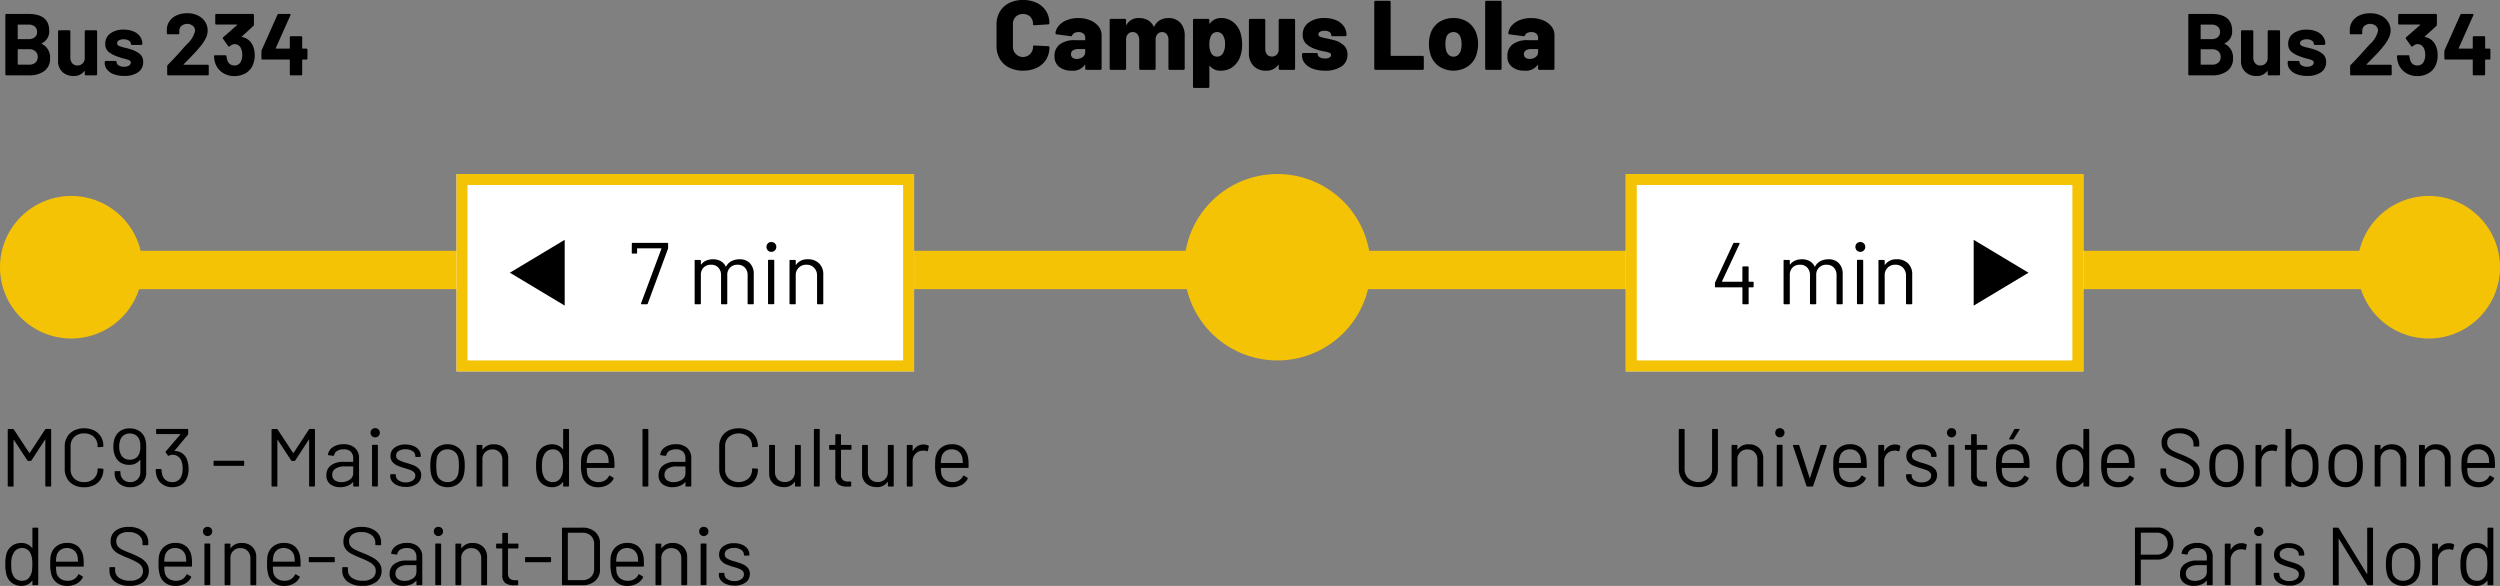 <svg xmlns="http://www.w3.org/2000/svg" xmlns:xlink="http://www.w3.org/1999/xlink" id="Groupe_1559" data-name="Groupe 1559" width="456" height="106.877" viewBox="0 0 456 106.877"><rect x="0" y="0" width="456" height="106.877" fill="#808080" stroke="none"/><defs><clipPath id="clip-path"><rect id="Rectangle_1871" data-name="Rectangle 1871" width="456" height="106.877" fill="none"></rect></clipPath></defs><g id="Groupe_1558" data-name="Groupe 1558" clip-path="url(#clip-path)"><path id="Trac&#xE9;_2069" data-name="Trac&#xE9; 2069" d="M7.616,8a2.708,2.708,0,0,1,1.52,2.608A2.745,2.745,0,0,1,8.08,12.952a4.5,4.5,0,0,1-2.768.792H1.168a.181.181,0,0,1-.136-.056.186.186,0,0,1-.056-.136V2.736A.184.184,0,0,1,1.032,2.6a.178.178,0,0,1,.136-.057H5.184q3.792,0,3.792,3.072A2.37,2.37,0,0,1,7.616,7.9c-.064.033-.064.064,0,.1M3.232,4.561v2.5a.071.071,0,0,0,.08.08H5.184a1.754,1.754,0,0,0,1.168-.352,1.189,1.189,0,0,0,.416-.96,1.231,1.231,0,0,0-.416-.984,1.734,1.734,0,0,0-1.168-.36H3.312a.071.071,0,0,0-.08.081m3.232,6.855a1.321,1.321,0,0,0,.416-1.032,1.319,1.319,0,0,0-.416-1.031A1.679,1.679,0,0,0,5.3,8.977H3.312a.07.07,0,0,0-.08.079v2.656a.07.07,0,0,0,.08.08h2a1.653,1.653,0,0,0,1.152-.376"></path><path id="Trac&#xE9;_2070" data-name="Trac&#xE9; 2070" d="M15.512,5.576a.186.186,0,0,1,.136-.056H17.52a.191.191,0,0,1,.192.192v7.84a.191.191,0,0,1-.192.192H15.648a.186.186,0,0,1-.136-.056.183.183,0,0,1-.056-.136v-.544c0-.032-.011-.05-.032-.056s-.043.008-.064.04a2.307,2.307,0,0,1-1.984.864,2.8,2.8,0,0,1-2-.736,2.692,2.692,0,0,1-.784-2.065V5.712a.191.191,0,0,1,.192-.192H12.64a.191.191,0,0,1,.192.192V10.5a1.54,1.54,0,0,0,.344,1.04,1.186,1.186,0,0,0,.952.4,1.261,1.261,0,0,0,.9-.328,1.419,1.419,0,0,0,.432-.856V5.712a.183.183,0,0,1,.056-.136"></path><path id="Trac&#xE9;_2071" data-name="Trac&#xE9; 2071" d="M20.784,13.552a2.84,2.84,0,0,1-1.24-.848,1.9,1.9,0,0,1-.44-1.232v-.159a.191.191,0,0,1,.192-.193h1.776a.191.191,0,0,1,.192.193v.015a.708.708,0,0,0,.392.6,1.8,1.8,0,0,0,.984.248,1.6,1.6,0,0,0,.88-.216.627.627,0,0,0,.336-.536.462.462,0,0,0-.288-.432,4.937,4.937,0,0,0-.944-.3,9.524,9.524,0,0,1-1.184-.368,5.071,5.071,0,0,1-1.632-.865A1.814,1.814,0,0,1,19.2,7.985a2.233,2.233,0,0,1,.92-1.88,3.942,3.942,0,0,1,2.44-.7,4.53,4.53,0,0,1,1.792.329,2.753,2.753,0,0,1,1.192.919A2.257,2.257,0,0,1,25.968,8a.193.193,0,0,1-.192.193H24.064A.193.193,0,0,1,23.872,8a.7.7,0,0,0-.36-.592,1.691,1.691,0,0,0-.952-.24,1.727,1.727,0,0,0-.864.193.586.586,0,0,0-.336.527.511.511,0,0,0,.328.48,5.536,5.536,0,0,0,1.1.336c.117.033.25.067.4.1s.309.082.48.136a5.17,5.17,0,0,1,1.792.864,1.853,1.853,0,0,1,.656,1.535,2.14,2.14,0,0,1-.936,1.849,4.282,4.282,0,0,1-2.52.664,5.248,5.248,0,0,1-1.872-.305"></path><path id="Trac&#xE9;_2072" data-name="Trac&#xE9; 2072" d="M33.487,11.776a.065.065,0,0,0,.064.032h4.336a.191.191,0,0,1,.192.192v1.551a.191.191,0,0,1-.192.193h-7.2a.186.186,0,0,1-.136-.056.183.183,0,0,1-.056-.137V12.08a.33.33,0,0,1,.1-.241q.783-.766,1.6-1.671T33.215,9.04q.447-.528.912-1.008a4.63,4.63,0,0,0,1.456-2.4,1.183,1.183,0,0,0-.4-.919,1.682,1.682,0,0,0-2.08,0,1.217,1.217,0,0,0-.4.952v.4a.19.19,0,0,1-.192.191H30.623a.186.186,0,0,1-.136-.055.183.183,0,0,1-.056-.136V5.312a2.746,2.746,0,0,1,.544-1.528,3.154,3.154,0,0,1,1.32-1.016,4.652,4.652,0,0,1,1.848-.352,4.34,4.34,0,0,1,1.976.423,3.208,3.208,0,0,1,1.3,1.145,2.931,2.931,0,0,1,.456,1.6,3.18,3.18,0,0,1-.336,1.376,7.618,7.618,0,0,1-1.008,1.52q-.5.624-1.072,1.232t-1.712,1.759l-.24.241a.052.052,0,0,0-.016.064"></path><path id="Trac&#xE9;_2073" data-name="Trac&#xE9; 2073" d="M46.464,10.1a4.359,4.359,0,0,1-.288,1.6,3.165,3.165,0,0,1-1.288,1.6,3.891,3.891,0,0,1-2.136.576,3.778,3.778,0,0,1-2.136-.608,3.374,3.374,0,0,1-1.32-1.647,4.535,4.535,0,0,1-.256-1.344.17.17,0,0,1,.192-.193H41.12a.17.17,0,0,1,.192.193,2.926,2.926,0,0,0,.176.783,1.274,1.274,0,0,0,.472.648,1.3,1.3,0,0,0,.776.233,1.229,1.229,0,0,0,1.232-.784,2.634,2.634,0,0,0,.224-1.12,2.76,2.76,0,0,0-.24-1.233,1.271,1.271,0,0,0-1.232-.752.766.766,0,0,0-.368.1,4.707,4.707,0,0,0-.464.3.213.213,0,0,1-.128.047.154.154,0,0,1-.144-.1l-.944-1.328a.2.2,0,0,1-.032-.113A.218.218,0,0,1,40.7,6.8l2.544-2.224a.067.067,0,0,0,.024-.064c-.006-.02-.024-.031-.056-.031h-3.76a.193.193,0,0,1-.192-.193V2.737a.193.193,0,0,1,.192-.193h6.672a.193.193,0,0,1,.192.193V4.5a.341.341,0,0,1-.112.241l-2.1,1.92a.063.063,0,0,0-.024.063c0,.022.029.032.072.032A2.616,2.616,0,0,1,46.144,8.4a4.218,4.218,0,0,1,.32,1.695"></path><path id="Trac&#xE9;_2074" data-name="Trac&#xE9; 2074" d="M56.024,8.92a.188.188,0,0,1,.056.136v1.616a.19.19,0,0,1-.192.192H55.2a.071.071,0,0,0-.08.08v2.608a.19.19,0,0,1-.192.192H53.056a.19.19,0,0,1-.192-.192V10.944a.071.071,0,0,0-.08-.08H47.872a.19.19,0,0,1-.192-.192V9.393a.79.79,0,0,1,.048-.241l2.88-6.463a.225.225,0,0,1,.224-.145h2a.175.175,0,0,1,.152.057.174.174,0,0,1-.008.168l-2.672,6a.064.064,0,0,0,0,.063.051.051,0,0,0,.048.032h2.432a.071.071,0,0,0,.08-.08V6.8a.183.183,0,0,1,.056-.136.186.186,0,0,1,.136-.056h1.872a.191.191,0,0,1,.192.192V8.784a.071.071,0,0,0,.08.08h.688a.188.188,0,0,1,.136.056"></path><path id="Trac&#xE9;_2075" data-name="Trac&#xE9; 2075" d="M405.783,8a2.708,2.708,0,0,1,1.52,2.608,2.745,2.745,0,0,1-1.056,2.344,4.5,4.5,0,0,1-2.768.792h-4.144a.181.181,0,0,1-.136-.056.186.186,0,0,1-.056-.136V2.736A.184.184,0,0,1,399.2,2.6a.178.178,0,0,1,.136-.057h4.016q3.792,0,3.792,3.072a2.37,2.37,0,0,1-1.36,2.288c-.064.033-.064.064,0,.1M401.4,4.561v2.5a.071.071,0,0,0,.08.08h1.872a1.754,1.754,0,0,0,1.168-.352,1.189,1.189,0,0,0,.416-.96,1.231,1.231,0,0,0-.416-.984,1.734,1.734,0,0,0-1.168-.36h-1.872a.071.071,0,0,0-.08.081m3.233,6.855a1.324,1.324,0,0,0,.415-1.032,1.322,1.322,0,0,0-.415-1.031,1.683,1.683,0,0,0-1.169-.376h-1.984a.07.07,0,0,0-.08.079v2.656a.07.07,0,0,0,.08.08h2a1.657,1.657,0,0,0,1.153-.376"></path><path id="Trac&#xE9;_2076" data-name="Trac&#xE9; 2076" d="M413.68,5.576a.187.187,0,0,1,.136-.056h1.872a.191.191,0,0,1,.192.192v7.84a.191.191,0,0,1-.192.192h-1.872a.187.187,0,0,1-.136-.056.183.183,0,0,1-.056-.136v-.544c0-.032-.011-.05-.032-.056s-.043.008-.064.04a2.307,2.307,0,0,1-1.984.864,2.8,2.8,0,0,1-2-.736,2.692,2.692,0,0,1-.784-2.065V5.712a.191.191,0,0,1,.192-.192h1.856a.191.191,0,0,1,.192.192V10.5a1.54,1.54,0,0,0,.344,1.04,1.186,1.186,0,0,0,.952.4,1.261,1.261,0,0,0,.9-.328,1.418,1.418,0,0,0,.432-.856V5.712a.183.183,0,0,1,.056-.136"></path><path id="Trac&#xE9;_2077" data-name="Trac&#xE9; 2077" d="M418.952,13.552a2.84,2.84,0,0,1-1.24-.848,1.9,1.9,0,0,1-.44-1.232v-.159a.191.191,0,0,1,.192-.193h1.776a.191.191,0,0,1,.192.193v.015a.708.708,0,0,0,.392.6,1.8,1.8,0,0,0,.984.248,1.6,1.6,0,0,0,.88-.216.627.627,0,0,0,.336-.536.462.462,0,0,0-.288-.432,4.937,4.937,0,0,0-.944-.3,9.525,9.525,0,0,1-1.184-.368,5.071,5.071,0,0,1-1.632-.865,1.814,1.814,0,0,1-.608-1.471,2.233,2.233,0,0,1,.92-1.88,3.942,3.942,0,0,1,2.44-.7,4.53,4.53,0,0,1,1.792.329,2.753,2.753,0,0,1,1.192.919A2.257,2.257,0,0,1,424.136,8a.193.193,0,0,1-.192.193h-1.712A.193.193,0,0,1,422.04,8a.7.7,0,0,0-.36-.592,1.691,1.691,0,0,0-.952-.24,1.727,1.727,0,0,0-.864.193.586.586,0,0,0-.336.527.511.511,0,0,0,.328.48,5.536,5.536,0,0,0,1.1.336c.117.033.25.067.4.1s.309.082.48.136a5.17,5.17,0,0,1,1.792.864,1.853,1.853,0,0,1,.656,1.535,2.14,2.14,0,0,1-.936,1.849,4.282,4.282,0,0,1-2.52.664,5.248,5.248,0,0,1-1.872-.305"></path><path id="Trac&#xE9;_2078" data-name="Trac&#xE9; 2078" d="M431.655,11.776a.065.065,0,0,0,.064.032h4.336a.191.191,0,0,1,.192.192v1.551a.191.191,0,0,1-.192.193h-7.2a.186.186,0,0,1-.136-.056.183.183,0,0,1-.056-.137V12.08a.33.33,0,0,1,.1-.241q.783-.766,1.6-1.671t1.024-1.128q.447-.528.912-1.008a4.63,4.63,0,0,0,1.456-2.4,1.183,1.183,0,0,0-.4-.919,1.682,1.682,0,0,0-2.08,0,1.217,1.217,0,0,0-.4.952v.4a.19.19,0,0,1-.192.191h-1.888a.186.186,0,0,1-.136-.055.183.183,0,0,1-.056-.136V5.312a2.746,2.746,0,0,1,.544-1.528,3.154,3.154,0,0,1,1.32-1.016,4.652,4.652,0,0,1,1.848-.352,4.34,4.34,0,0,1,1.976.423,3.208,3.208,0,0,1,1.3,1.145,2.931,2.931,0,0,1,.456,1.6A3.18,3.18,0,0,1,435.7,6.96,7.618,7.618,0,0,1,434.7,8.48q-.5.624-1.072,1.232t-1.712,1.759l-.24.241a.052.052,0,0,0-.016.064"></path><path id="Trac&#xE9;_2079" data-name="Trac&#xE9; 2079" d="M444.632,10.1a4.359,4.359,0,0,1-.289,1.6,3.164,3.164,0,0,1-1.288,1.6,3.891,3.891,0,0,1-2.136.576,3.778,3.778,0,0,1-2.136-.608,3.374,3.374,0,0,1-1.32-1.647,4.534,4.534,0,0,1-.256-1.344.17.17,0,0,1,.192-.193h1.888a.17.17,0,0,1,.192.193,2.925,2.925,0,0,0,.176.783,1.274,1.274,0,0,0,.472.648,1.3,1.3,0,0,0,.776.233,1.229,1.229,0,0,0,1.232-.784,2.634,2.634,0,0,0,.224-1.12,2.76,2.76,0,0,0-.24-1.233,1.271,1.271,0,0,0-1.232-.752.766.766,0,0,0-.368.1,4.7,4.7,0,0,0-.464.3.213.213,0,0,1-.128.047.154.154,0,0,1-.144-.1l-.944-1.328a.2.2,0,0,1-.032-.113.218.218,0,0,1,.064-.16l2.544-2.224a.067.067,0,0,0,.024-.064c-.006-.02-.024-.031-.056-.031h-3.76a.193.193,0,0,1-.192-.193V2.737a.193.193,0,0,1,.192-.193H444.3a.193.193,0,0,1,.192.193V4.5a.34.34,0,0,1-.112.241l-2.1,1.92a.063.063,0,0,0-.024.063c.005.022.029.032.072.032A2.616,2.616,0,0,1,444.311,8.4a4.218,4.218,0,0,1,.321,1.695"></path><path id="Trac&#xE9;_2080" data-name="Trac&#xE9; 2080" d="M454.192,8.92a.188.188,0,0,1,.056.136v1.616a.19.19,0,0,1-.192.192h-.688a.071.071,0,0,0-.08.08v2.608a.19.19,0,0,1-.192.192h-1.872a.19.19,0,0,1-.192-.192V10.944a.071.071,0,0,0-.08-.08H446.04a.19.19,0,0,1-.192-.192V9.393a.79.79,0,0,1,.048-.241l2.88-6.463A.225.225,0,0,1,449,2.544h2a.175.175,0,0,1,.152.057.174.174,0,0,1-.008.168l-2.672,6a.064.064,0,0,0,0,.063.051.051,0,0,0,.048.032h2.432a.071.071,0,0,0,.08-.08V6.8a.183.183,0,0,1,.056-.136.186.186,0,0,1,.136-.056H453.1a.191.191,0,0,1,.192.192V8.784a.071.071,0,0,0,.08.08h.688a.188.188,0,0,1,.136.056"></path><path id="Trac&#xE9;_2081" data-name="Trac&#xE9; 2081" d="M13,35.744a13,13,0,1,1-13,13,13,13,0,0,1,13-13" fill="#f5c305"></path><path id="Trac&#xE9;_2082" data-name="Trac&#xE9; 2082" d="M443,35.744a13,13,0,1,1-13,13,13,13,0,0,1,13-13" fill="#f5c305"></path><path id="Trac&#xE9;_2083" data-name="Trac&#xE9; 2083" d="M233,31.744a17,17,0,1,1-17,17,17,17,0,0,1,17-17" fill="#f5c305"></path><rect id="Rectangle_1865" data-name="Rectangle 1865" width="425" height="7" transform="translate(24 45.744)" fill="#f5c305"></rect><rect id="Rectangle_1866" data-name="Rectangle 1866" width="5" height="7" transform="translate(449 45.744)" fill="#f5c305"></rect><path id="Trac&#xE9;_2084" data-name="Trac&#xE9; 2084" d="M8.4,78.242h.78a.133.133,0,0,1,.15.15v10.2a.133.133,0,0,1-.15.15H8.415a.133.133,0,0,1-.15-.15v-8.34a.06.06,0,0,0-.03-.06q-.03-.015-.045.03l-2.445,3.75a.218.218,0,0,1-.18.105h-.39a.227.227,0,0,1-.18-.09L2.55,80.267q-.015-.045-.045-.03a.06.06,0,0,0-.03.06v8.3a.133.133,0,0,1-.15.15H1.56a.133.133,0,0,1-.15-.15v-10.2a.133.133,0,0,1,.15-.15h.78a.2.2,0,0,1,.18.09l2.82,4.275a.075.075,0,0,0,.09,0l2.79-4.26a.218.218,0,0,1,.18-.105"></path><path id="Trac&#xE9;_2085" data-name="Trac&#xE9; 2085" d="M13.485,88.465a3,3,0,0,1-1.237-1.17,3.4,3.4,0,0,1-.443-1.748V81.422a3.333,3.333,0,0,1,.443-1.725,3.016,3.016,0,0,1,1.237-1.162,3.951,3.951,0,0,1,1.845-.413,4.011,4.011,0,0,1,1.845.4,3.007,3.007,0,0,1,1.238,1.14,3.224,3.224,0,0,1,.442,1.695.166.166,0,0,1-.045.121.148.148,0,0,1-.1.045l-.765.044c-.1,0-.15-.044-.15-.134v-.045a2.232,2.232,0,0,0-.675-1.7,2.493,2.493,0,0,0-1.785-.638,2.48,2.48,0,0,0-1.785.645,2.239,2.239,0,0,0-.675,1.7v4.2a2.235,2.235,0,0,0,.675,1.695,2.477,2.477,0,0,0,1.785.646,2.493,2.493,0,0,0,1.785-.638,2.231,2.231,0,0,0,.675-1.7v-.029c0-.09.05-.136.15-.136l.765.046q.15,0,.15.135a3.282,3.282,0,0,1-.442,1.716,3,3,0,0,1-1.238,1.149,4.024,4.024,0,0,1-1.845.4,3.951,3.951,0,0,1-1.845-.412"></path><path id="Trac&#xE9;_2086" data-name="Trac&#xE9; 2086" d="M26.669,81.5v4.679a2.5,2.5,0,0,1-.81,1.958,3.037,3.037,0,0,1-2.115.728,2.931,2.931,0,0,1-2.047-.713,2.38,2.38,0,0,1-.788-1.852v-.21a.133.133,0,0,1,.15-.15h.765a.133.133,0,0,1,.15.15v.12a1.657,1.657,0,0,0,.495,1.245,1.757,1.757,0,0,0,1.275.48,1.853,1.853,0,0,0,1.335-.5A1.752,1.752,0,0,0,25.6,86.1v-2.19a.039.039,0,0,0-.074-.015,2.314,2.314,0,0,1-1.98.885,2.816,2.816,0,0,1-1.583-.42A2.618,2.618,0,0,1,21,83.176a3.86,3.86,0,0,1-.315-1.71,4.263,4.263,0,0,1,.225-1.5,2.705,2.705,0,0,1,1.013-1.349,2.956,2.956,0,0,1,1.717-.481,3.111,3.111,0,0,1,1.823.518,2.654,2.654,0,0,1,1.027,1.433,4.93,4.93,0,0,1,.18,1.41M24.8,83.529a1.664,1.664,0,0,0,.637-.893,3.537,3.537,0,0,0,.165-1.214,3.851,3.851,0,0,0-.135-1.095,1.773,1.773,0,0,0-.645-.915,1.858,1.858,0,0,0-1.14-.345,1.906,1.906,0,0,0-1.11.322,1.737,1.737,0,0,0-.66.938,3.2,3.2,0,0,0-.165,1.139,2.981,2.981,0,0,0,.2,1.2,1.682,1.682,0,0,0,.629.862,1.849,1.849,0,0,0,1.11.323,1.885,1.885,0,0,0,1.118-.323"></path><path id="Trac&#xE9;_2087" data-name="Trac&#xE9; 2087" d="M34.4,85.532a4.317,4.317,0,0,1-.225,1.455,2.635,2.635,0,0,1-1.012,1.388,3.05,3.05,0,0,1-1.763.487,2.97,2.97,0,0,1-1.8-.548,2.78,2.78,0,0,1-1.035-1.477A4.468,4.468,0,0,1,28.4,85.7a.133.133,0,0,1,.15-.15h.765a.133.133,0,0,1,.15.15,6.349,6.349,0,0,0,.105.81A1.885,1.885,0,0,0,30.2,87.55a1.815,1.815,0,0,0,1.177.382,1.673,1.673,0,0,0,1.755-1.2,3.631,3.631,0,0,0,.18-1.23,3.826,3.826,0,0,0-.24-1.47,1.71,1.71,0,0,0-1.7-1.08,1.3,1.3,0,0,0-.555.165.23.23,0,0,1-.09.03.127.127,0,0,1-.105-.075l-.39-.525a.154.154,0,0,1,.015-.21l2.64-3.09q.045-.075-.03-.075h-4.23a.133.133,0,0,1-.15-.15v-.63a.133.133,0,0,1,.15-.15h5.55a.133.133,0,0,1,.15.15v.735a.327.327,0,0,1-.075.18l-2.4,2.88c-.02.02-.025.037-.015.052s.03.022.06.022a2.353,2.353,0,0,1,2.19,1.516,4.635,4.635,0,0,1,.3,1.755"></path><path id="Trac&#xE9;_2088" data-name="Trac&#xE9; 2088" d="M38.954,84.827v-.645a.133.133,0,0,1,.15-.15h5.28a.133.133,0,0,1,.15.15v.645a.132.132,0,0,1-.15.15H39.1a.132.132,0,0,1-.15-.15"></path><path id="Trac&#xE9;_2089" data-name="Trac&#xE9; 2089" d="M56.519,78.242h.78a.133.133,0,0,1,.15.15v10.2a.133.133,0,0,1-.15.15h-.765a.133.133,0,0,1-.15-.15v-8.34a.06.06,0,0,0-.03-.06q-.03-.015-.045.03l-2.445,3.75a.218.218,0,0,1-.18.105h-.39a.227.227,0,0,1-.18-.09l-2.445-3.72q-.015-.045-.045-.03a.06.06,0,0,0-.03.06v8.3a.133.133,0,0,1-.15.15h-.765a.133.133,0,0,1-.15-.15v-10.2a.133.133,0,0,1,.15-.15h.78a.2.2,0,0,1,.18.09l2.82,4.275a.075.075,0,0,0,.09,0l2.79-4.26a.218.218,0,0,1,.18-.105"></path><path id="Trac&#xE9;_2090" data-name="Trac&#xE9; 2090" d="M64.754,81.723a2.39,2.39,0,0,1,.735,1.829v5.04a.133.133,0,0,1-.15.15h-.765a.133.133,0,0,1-.15-.15v-.614a.05.05,0,0,0-.022-.045c-.016-.011-.033,0-.053.014a2.343,2.343,0,0,1-.975.683,3.689,3.689,0,0,1-1.335.232,2.884,2.884,0,0,1-1.785-.54,1.929,1.929,0,0,1-.72-1.65,2.151,2.151,0,0,1,.817-1.777,3.555,3.555,0,0,1,2.273-.653h1.74a.052.052,0,0,0,.06-.059v-.571A1.669,1.669,0,0,0,64,82.4a1.769,1.769,0,0,0-1.327-.442,2.212,2.212,0,0,0-1.17.277,1.167,1.167,0,0,0-.555.773.161.161,0,0,1-.18.136l-.81-.106q-.165-.028-.135-.12a1.93,1.93,0,0,1,.9-1.364,3.409,3.409,0,0,1,1.95-.526,2.931,2.931,0,0,1,2.085.691M63.779,87.5a1.376,1.376,0,0,0,.645-1.192v-1.17a.054.054,0,0,0-.06-.061H62.789a2.8,2.8,0,0,0-1.59.4,1.284,1.284,0,0,0-.6,1.125,1.157,1.157,0,0,0,.457,1,1.957,1.957,0,0,0,1.193.338,2.638,2.638,0,0,0,1.53-.442"></path><path id="Trac&#xE9;_2091" data-name="Trac&#xE9; 2091" d="M67.829,79.532a.88.88,0,0,1,0-1.208.892.892,0,0,1,1.2,0,.851.851,0,0,1-1.2,1.208m.03,9.045v-7.29a.133.133,0,0,1,.15-.15h.765a.133.133,0,0,1,.15.15v7.29a.132.132,0,0,1-.15.15h-.765a.132.132,0,0,1-.15-.15"></path><path id="Trac&#xE9;_2092" data-name="Trac&#xE9; 2092" d="M72.531,88.547a2.413,2.413,0,0,1-1-.72,1.587,1.587,0,0,1-.352-1.005v-.179a.133.133,0,0,1,.15-.151h.72a.133.133,0,0,1,.15.151v.119a1.052,1.052,0,0,0,.517.863,2.187,2.187,0,0,0,1.3.367,2.08,2.08,0,0,0,1.26-.352,1.066,1.066,0,0,0,.48-.893.82.82,0,0,0-.248-.615,1.812,1.812,0,0,0-.585-.375c-.225-.09-.573-.2-1.042-.345a10.912,10.912,0,0,1-1.38-.479,2.54,2.54,0,0,1-.908-.668,1.61,1.61,0,0,1-.367-1.088,1.82,1.82,0,0,1,.75-1.529,3.188,3.188,0,0,1,1.98-.571,3.7,3.7,0,0,1,1.462.271,2.275,2.275,0,0,1,.983.742,1.747,1.747,0,0,1,.345,1.058v.045a.132.132,0,0,1-.15.149h-.7a.132.132,0,0,1-.15-.149v-.045a1.023,1.023,0,0,0-.488-.856,2.237,2.237,0,0,0-1.312-.345,2.195,2.195,0,0,0-1.23.308.964.964,0,0,0-.465.848.858.858,0,0,0,.45.779,6.089,6.089,0,0,0,1.395.54,14.336,14.336,0,0,1,1.41.48,2.594,2.594,0,0,1,.93.653,1.592,1.592,0,0,1,.39,1.117,1.868,1.868,0,0,1-.765,1.561,3.253,3.253,0,0,1-2.025.585,3.86,3.86,0,0,1-1.493-.271"></path><path id="Trac&#xE9;_2093" data-name="Trac&#xE9; 2093" d="M79.784,88.307a2.839,2.839,0,0,1-1.08-1.53,6.5,6.5,0,0,1-.21-1.845,6.343,6.343,0,0,1,.21-1.83,2.768,2.768,0,0,1,1.065-1.515,3.18,3.18,0,0,1,1.89-.555,3.071,3.071,0,0,1,1.837.555,2.781,2.781,0,0,1,1.058,1.5,6.259,6.259,0,0,1,.21,1.845,6.168,6.168,0,0,1-.21,1.845,2.78,2.78,0,0,1-1.058,1.53,3.082,3.082,0,0,1-1.852.555,3.117,3.117,0,0,1-1.86-.555m3.09-.772a1.959,1.959,0,0,0,.69-1.073,6.572,6.572,0,0,0,.135-1.515,7.243,7.243,0,0,0-.12-1.515,1.939,1.939,0,0,0-.7-1.073,2,2,0,0,0-1.252-.4,1.907,1.907,0,0,0-1.935,1.47,9.623,9.623,0,0,0,0,3.03,1.869,1.869,0,0,0,.682,1.073,2.02,2.02,0,0,0,1.268.4,1.94,1.94,0,0,0,1.23-.4"></path><path id="Trac&#xE9;_2094" data-name="Trac&#xE9; 2094" d="M91.987,81.752a2.543,2.543,0,0,1,.712,1.891v4.949a.133.133,0,0,1-.15.15h-.765a.133.133,0,0,1-.151-.15V83.853a1.884,1.884,0,0,0-.5-1.351,1.717,1.717,0,0,0-1.3-.524,1.747,1.747,0,0,0-1.844,1.844v4.77a.133.133,0,0,1-.149.15h-.766a.133.133,0,0,1-.15-.15V81.3a.133.133,0,0,1,.15-.15h.766a.133.133,0,0,1,.149.15v.645a.049.049,0,0,0,.022.045c.015.01.027.005.038-.014a2.312,2.312,0,0,1,2.025-.931,2.6,2.6,0,0,1,1.913.705"></path><path id="Trac&#xE9;_2095" data-name="Trac&#xE9; 2095" d="M102.868,78.242h.765a.133.133,0,0,1,.15.15v10.2a.133.133,0,0,1-.15.15h-.765a.133.133,0,0,1-.15-.15v-.63c0-.02-.008-.033-.022-.037s-.033,0-.053.022a2.272,2.272,0,0,1-.817.675,2.434,2.434,0,0,1-1.088.24,2.834,2.834,0,0,1-1.762-.54,2.741,2.741,0,0,1-.983-1.47,6.719,6.719,0,0,1-.21-1.9,7.118,7.118,0,0,1,.18-1.86,2.771,2.771,0,0,1,.99-1.507,2.863,2.863,0,0,1,1.785-.548,2.508,2.508,0,0,1,1.08.232,2.2,2.2,0,0,1,.825.668c.02.02.037.028.053.023a.036.036,0,0,0,.022-.038V78.392a.133.133,0,0,1,.15-.15m-.225,7.83a8.146,8.146,0,0,0,.06-1.125,8.317,8.317,0,0,0-.06-1.133,2.541,2.541,0,0,0-.21-.727,1.694,1.694,0,0,0-.593-.818,1.594,1.594,0,0,0-.982-.307,1.784,1.784,0,0,0-1.035.3,1.71,1.71,0,0,0-.63.8,2.571,2.571,0,0,0-.262.743,6.074,6.074,0,0,0-.083,1.147,7.823,7.823,0,0,0,.06,1.1,2.526,2.526,0,0,0,.21.711,1.641,1.641,0,0,0,.637.856,1.872,1.872,0,0,0,1.088.315,1.587,1.587,0,0,0,1-.315,1.854,1.854,0,0,0,.6-.84,2.635,2.635,0,0,0,.195-.705"></path><path id="Trac&#xE9;_2096" data-name="Trac&#xE9; 2096" d="M112.079,84.723V85.2a.133.133,0,0,1-.151.151h-4.844a.052.052,0,0,0-.06.059,6.712,6.712,0,0,0,.09,1.066,1.79,1.79,0,0,0,.705,1.064,2.288,2.288,0,0,0,1.38.391,2.136,2.136,0,0,0,1.109-.285,1.95,1.95,0,0,0,.75-.811c.061-.09.13-.109.21-.059l.586.344a.15.15,0,0,1,.06.21,2.694,2.694,0,0,1-1.125,1.133,3.51,3.51,0,0,1-1.725.412,3.148,3.148,0,0,1-1.785-.51,2.737,2.737,0,0,1-1.035-1.379,6.163,6.163,0,0,1-.271-2.071q0-.63.023-1.027a3.276,3.276,0,0,1,.113-.713,2.781,2.781,0,0,1,1.027-1.56A3.011,3.011,0,0,1,109,81.033a2.953,2.953,0,0,1,2.1.69,3.187,3.187,0,0,1,.914,1.949,7.615,7.615,0,0,1,.061,1.051m-4.3-2.378a1.78,1.78,0,0,0-.638,1.027,4.945,4.945,0,0,0-.119,1.021.052.052,0,0,0,.06.059h3.885a.052.052,0,0,0,.06-.059,6.881,6.881,0,0,0-.09-.96,1.9,1.9,0,0,0-.668-1.073,1.981,1.981,0,0,0-1.267-.4,1.92,1.92,0,0,0-1.223.383"></path><path id="Trac&#xE9;_2097" data-name="Trac&#xE9; 2097" d="M117.193,88.592v-10.2a.133.133,0,0,1,.149-.151h.766a.132.132,0,0,1,.149.151v10.2a.131.131,0,0,1-.149.15h-.766a.132.132,0,0,1-.149-.15"></path><path id="Trac&#xE9;_2098" data-name="Trac&#xE9; 2098" d="M125.354,81.723a2.392,2.392,0,0,1,.734,1.829v5.04a.132.132,0,0,1-.149.15h-.765a.132.132,0,0,1-.15-.15v-.614a.049.049,0,0,0-.023-.045c-.015-.011-.032,0-.053.014a2.346,2.346,0,0,1-.974.683,3.7,3.7,0,0,1-1.335.232,2.88,2.88,0,0,1-1.785-.54,1.927,1.927,0,0,1-.72-1.65,2.148,2.148,0,0,1,.817-1.777,3.553,3.553,0,0,1,2.273-.653h1.739a.053.053,0,0,0,.061-.059v-.571A1.669,1.669,0,0,0,124.6,82.4a1.772,1.772,0,0,0-1.327-.442,2.21,2.21,0,0,0-1.17.277,1.169,1.169,0,0,0-.556.773.16.16,0,0,1-.18.136l-.809-.106c-.111-.019-.155-.059-.136-.12a1.93,1.93,0,0,1,.9-1.364,3.41,3.41,0,0,1,1.951-.526,2.934,2.934,0,0,1,2.085.691m-.976,5.782a1.375,1.375,0,0,0,.646-1.192v-1.17a.054.054,0,0,0-.061-.061h-1.574a2.794,2.794,0,0,0-1.59.4,1.285,1.285,0,0,0-.6,1.125,1.158,1.158,0,0,0,.458,1,1.952,1.952,0,0,0,1.193.338,2.634,2.634,0,0,0,1.529-.442"></path><path id="Trac&#xE9;_2099" data-name="Trac&#xE9; 2099" d="M132.868,88.465a3,3,0,0,1-1.237-1.17,3.4,3.4,0,0,1-.443-1.748V81.422a3.333,3.333,0,0,1,.443-1.725,3.016,3.016,0,0,1,1.237-1.162,3.955,3.955,0,0,1,1.846-.413,4.01,4.01,0,0,1,1.844.4,3.007,3.007,0,0,1,1.238,1.14,3.224,3.224,0,0,1,.442,1.695.166.166,0,0,1-.045.121.147.147,0,0,1-.1.045l-.766.044c-.1,0-.149-.044-.149-.134v-.045a2.233,2.233,0,0,0-.676-1.7,2.8,2.8,0,0,0-3.569.007,2.236,2.236,0,0,0-.676,1.7v4.2a2.232,2.232,0,0,0,.676,1.695,2.8,2.8,0,0,0,3.569.008,2.231,2.231,0,0,0,.676-1.7v-.029c0-.09.049-.136.149-.136l.766.046c.1,0,.149.045.149.135a3.282,3.282,0,0,1-.442,1.716,3,3,0,0,1-1.238,1.149,4.023,4.023,0,0,1-1.844.4,3.955,3.955,0,0,1-1.846-.412"></path><path id="Trac&#xE9;_2100" data-name="Trac&#xE9; 2100" d="M145.153,81.152h.765a.133.133,0,0,1,.15.149v7.29a.133.133,0,0,1-.15.151h-.765a.132.132,0,0,1-.15-.151v-.644a.048.048,0,0,0-.031-.045.03.03,0,0,0-.045.015,2.237,2.237,0,0,1-1.995.93,3.007,3.007,0,0,1-1.327-.293,2.287,2.287,0,0,1-.96-.847,2.438,2.438,0,0,1-.352-1.335V81.3a.132.132,0,0,1,.15-.149h.765a.132.132,0,0,1,.149.149v4.756a1.881,1.881,0,0,0,.481,1.358,1.717,1.717,0,0,0,1.3.5,1.819,1.819,0,0,0,1.358-.51,1.84,1.84,0,0,0,.5-1.35V81.3a.132.132,0,0,1,.15-.149"></path><path id="Trac&#xE9;_2101" data-name="Trac&#xE9; 2101" d="M148.453,88.592v-10.2a.133.133,0,0,1,.149-.151h.766a.132.132,0,0,1,.149.151v10.2a.131.131,0,0,1-.149.15H148.6a.132.132,0,0,1-.149-.15"></path><path id="Trac&#xE9;_2102" data-name="Trac&#xE9; 2102" d="M155.158,82.037h-1.7a.054.054,0,0,0-.06.061v4.424a1.327,1.327,0,0,0,.322,1.013,1.482,1.482,0,0,0,1.013.292h.375a.132.132,0,0,1,.149.15v.615a.132.132,0,0,1-.149.15c-.12.01-.306.015-.555.015a2.757,2.757,0,0,1-1.635-.405,1.748,1.748,0,0,1-.555-1.5V82.1a.054.054,0,0,0-.06-.061h-.915a.133.133,0,0,1-.15-.15V81.3a.133.133,0,0,1,.15-.15h.915a.053.053,0,0,0,.06-.06v-1.74a.133.133,0,0,1,.15-.15h.735a.133.133,0,0,1,.15.15v1.74a.053.053,0,0,0,.06.06h1.7a.133.133,0,0,1,.15.15v.585a.133.133,0,0,1-.15.15"></path><path id="Trac&#xE9;_2103" data-name="Trac&#xE9; 2103" d="M162.1,81.152h.765a.133.133,0,0,1,.15.149v7.29a.133.133,0,0,1-.15.151H162.1a.132.132,0,0,1-.15-.151v-.644a.048.048,0,0,0-.031-.045.03.03,0,0,0-.045.015,2.237,2.237,0,0,1-1.995.93,3.007,3.007,0,0,1-1.327-.293,2.287,2.287,0,0,1-.96-.847,2.438,2.438,0,0,1-.352-1.335V81.3a.132.132,0,0,1,.15-.149h.765a.132.132,0,0,1,.149.149v4.756a1.881,1.881,0,0,0,.481,1.358,1.717,1.717,0,0,0,1.3.5,1.819,1.819,0,0,0,1.358-.51,1.84,1.84,0,0,0,.5-1.35V81.3a.132.132,0,0,1,.15-.149"></path><path id="Trac&#xE9;_2104" data-name="Trac&#xE9; 2104" d="M169.318,81.272a.159.159,0,0,1,.09.194l-.165.736a.128.128,0,0,1-.2.09,1.521,1.521,0,0,0-.584-.1l-.195.014a1.794,1.794,0,0,0-1.29.577,1.957,1.957,0,0,0-.511,1.388v4.424a.133.133,0,0,1-.149.152h-.766a.133.133,0,0,1-.149-.152V81.3a.132.132,0,0,1,.149-.149h.766a.131.131,0,0,1,.149.149v.914c0,.031.008.048.023.054s.027,0,.038-.023a2.372,2.372,0,0,1,.8-.862,2.074,2.074,0,0,1,1.132-.308,1.77,1.77,0,0,1,.855.195"></path><path id="Trac&#xE9;_2105" data-name="Trac&#xE9; 2105" d="M176.668,84.723V85.2a.133.133,0,0,1-.151.151h-4.844a.052.052,0,0,0-.06.059,6.71,6.71,0,0,0,.09,1.066,1.79,1.79,0,0,0,.705,1.064,2.288,2.288,0,0,0,1.38.391,2.136,2.136,0,0,0,1.109-.285,1.95,1.95,0,0,0,.75-.811c.061-.09.13-.109.21-.059l.586.344a.15.15,0,0,1,.06.21,2.694,2.694,0,0,1-1.125,1.133,3.51,3.51,0,0,1-1.725.412,3.148,3.148,0,0,1-1.785-.51,2.737,2.737,0,0,1-1.035-1.379,6.163,6.163,0,0,1-.271-2.071q0-.63.023-1.027a3.276,3.276,0,0,1,.113-.713,2.781,2.781,0,0,1,1.027-1.56,3.011,3.011,0,0,1,1.868-.584,2.953,2.953,0,0,1,2.1.69,3.187,3.187,0,0,1,.914,1.949,7.613,7.613,0,0,1,.061,1.051m-4.3-2.378a1.78,1.78,0,0,0-.638,1.027,4.945,4.945,0,0,0-.119,1.021.052.052,0,0,0,.06.059h3.885a.052.052,0,0,0,.06-.059,6.879,6.879,0,0,0-.09-.96,1.9,1.9,0,0,0-.668-1.073,1.981,1.981,0,0,0-1.267-.4,1.92,1.92,0,0,0-1.223.383"></path><path id="Trac&#xE9;_2106" data-name="Trac&#xE9; 2106" d="M6.06,96.242h.765a.133.133,0,0,1,.15.15v10.2a.133.133,0,0,1-.15.15H6.06a.133.133,0,0,1-.15-.15v-.63c0-.02-.008-.033-.022-.037s-.033,0-.053.022a2.28,2.28,0,0,1-.817.675,2.434,2.434,0,0,1-1.088.24,2.832,2.832,0,0,1-1.762-.54,2.741,2.741,0,0,1-.983-1.47,6.719,6.719,0,0,1-.21-1.9,7.118,7.118,0,0,1,.18-1.86,2.771,2.771,0,0,1,.99-1.507,2.863,2.863,0,0,1,1.785-.548,2.508,2.508,0,0,1,1.08.232,2.2,2.2,0,0,1,.825.668c.02.02.038.028.053.023a.036.036,0,0,0,.022-.038V96.392a.133.133,0,0,1,.15-.15m-.225,7.83a8.147,8.147,0,0,0,.06-1.125,8.318,8.318,0,0,0-.06-1.133,2.541,2.541,0,0,0-.21-.727,1.7,1.7,0,0,0-.592-.818,1.6,1.6,0,0,0-.983-.307,1.784,1.784,0,0,0-1.035.3,1.71,1.71,0,0,0-.63.8,2.572,2.572,0,0,0-.262.743,6.074,6.074,0,0,0-.083,1.147,7.823,7.823,0,0,0,.06,1.1,2.526,2.526,0,0,0,.21.711,1.641,1.641,0,0,0,.637.856,1.872,1.872,0,0,0,1.088.315,1.587,1.587,0,0,0,1.005-.315,1.854,1.854,0,0,0,.6-.84,2.672,2.672,0,0,0,.2-.705"></path><path id="Trac&#xE9;_2107" data-name="Trac&#xE9; 2107" d="M15.269,102.723v.479a.133.133,0,0,1-.15.151H10.274a.052.052,0,0,0-.06.059,6.546,6.546,0,0,0,.091,1.066,1.789,1.789,0,0,0,.7,1.064,2.292,2.292,0,0,0,1.38.391,2.142,2.142,0,0,0,1.11-.285,1.963,1.963,0,0,0,.75-.811c.06-.09.13-.109.21-.059l.585.344a.149.149,0,0,1,.06.21,2.694,2.694,0,0,1-1.125,1.133,3.51,3.51,0,0,1-1.725.412,3.151,3.151,0,0,1-1.785-.51,2.737,2.737,0,0,1-1.035-1.379,6.167,6.167,0,0,1-.27-2.071q0-.63.023-1.027a3.279,3.279,0,0,1,.112-.713,2.783,2.783,0,0,1,1.028-1.56,3.008,3.008,0,0,1,1.867-.584,2.953,2.953,0,0,1,2.1.69,3.194,3.194,0,0,1,.915,1.949,7.635,7.635,0,0,1,.06,1.051m-4.3-2.378a1.775,1.775,0,0,0-.638,1.027,4.86,4.86,0,0,0-.12,1.021.052.052,0,0,0,.06.059H14.16a.052.052,0,0,0,.059-.059,6.727,6.727,0,0,0-.09-.96,1.9,1.9,0,0,0-.667-1.073,1.982,1.982,0,0,0-1.268-.4,1.919,1.919,0,0,0-1.222.383"></path><path id="Trac&#xE9;_2108" data-name="Trac&#xE9; 2108" d="M20.947,106.1a2.457,2.457,0,0,1-.983-2.04v-.466a.132.132,0,0,1,.15-.149h.735a.132.132,0,0,1,.15.149v.4a1.664,1.664,0,0,0,.72,1.4,3.3,3.3,0,0,0,2,.533,2.729,2.729,0,0,0,1.755-.488,1.586,1.586,0,0,0,.6-1.3,1.471,1.471,0,0,0-.277-.9,2.741,2.741,0,0,0-.855-.705,15.341,15.341,0,0,0-1.628-.764,17.357,17.357,0,0,1-1.747-.788,2.938,2.938,0,0,1-1.005-.87,2.242,2.242,0,0,1-.382-1.342,2.359,2.359,0,0,1,.877-1.958,3.768,3.768,0,0,1,2.407-.7,4.046,4.046,0,0,1,2.625.781,2.532,2.532,0,0,1,.96,2.07V99.3a.132.132,0,0,1-.15.15h-.75a.132.132,0,0,1-.15-.15v-.269a1.753,1.753,0,0,0-.682-1.425,2.93,2.93,0,0,0-1.9-.556,2.647,2.647,0,0,0-1.634.436,1.486,1.486,0,0,0-.571,1.259,1.391,1.391,0,0,0,.278.893,2.334,2.334,0,0,0,.8.615q.518.263,1.6.683a14.553,14.553,0,0,1,1.763.84,3.5,3.5,0,0,1,1.08.952,2.258,2.258,0,0,1,.412,1.373,2.449,2.449,0,0,1-.93,2.01,4,4,0,0,1-2.58.75,4.249,4.249,0,0,1-2.677-.765"></path><path id="Trac&#xE9;_2109" data-name="Trac&#xE9; 2109" d="M35.024,102.723v.479a.133.133,0,0,1-.15.151H30.029a.052.052,0,0,0-.06.059,6.546,6.546,0,0,0,.091,1.066,1.789,1.789,0,0,0,.7,1.064,2.292,2.292,0,0,0,1.38.391,2.142,2.142,0,0,0,1.11-.285,1.963,1.963,0,0,0,.75-.811c.06-.09.13-.109.21-.059l.585.344a.149.149,0,0,1,.06.21,2.694,2.694,0,0,1-1.125,1.133,3.51,3.51,0,0,1-1.725.412,3.151,3.151,0,0,1-1.785-.51,2.737,2.737,0,0,1-1.035-1.379,6.167,6.167,0,0,1-.27-2.071q0-.63.023-1.027a3.279,3.279,0,0,1,.112-.713,2.782,2.782,0,0,1,1.028-1.56,3.008,3.008,0,0,1,1.867-.584,2.953,2.953,0,0,1,2.1.69,3.194,3.194,0,0,1,.915,1.949,7.635,7.635,0,0,1,.06,1.051m-4.3-2.378a1.775,1.775,0,0,0-.638,1.027,4.86,4.86,0,0,0-.12,1.021.052.052,0,0,0,.06.059h3.886a.052.052,0,0,0,.059-.059,6.727,6.727,0,0,0-.09-.96,1.9,1.9,0,0,0-.667-1.073,1.982,1.982,0,0,0-1.268-.4,1.919,1.919,0,0,0-1.222.383"></path><path id="Trac&#xE9;_2110" data-name="Trac&#xE9; 2110" d="M37.259,97.532a.88.88,0,0,1,0-1.208.892.892,0,0,1,1.2,0,.851.851,0,0,1-1.2,1.208m.03,9.045v-7.29a.133.133,0,0,1,.15-.15H38.2a.133.133,0,0,1,.15.15v7.29a.132.132,0,0,1-.15.15h-.765a.132.132,0,0,1-.15-.15"></path><path id="Trac&#xE9;_2111" data-name="Trac&#xE9; 2111" d="M46.027,99.752a2.543,2.543,0,0,1,.712,1.891v4.949a.133.133,0,0,1-.15.15h-.765a.133.133,0,0,1-.15-.15v-4.739a1.88,1.88,0,0,0-.5-1.351,1.716,1.716,0,0,0-1.3-.524,1.749,1.749,0,0,0-1.845,1.844v4.77a.132.132,0,0,1-.149.15h-.766a.132.132,0,0,1-.149-.15V99.3a.132.132,0,0,1,.149-.15h.766a.132.132,0,0,1,.149.15v.645a.05.05,0,0,0,.023.045c.015.01.027.005.037-.014a2.314,2.314,0,0,1,2.025-.931,2.6,2.6,0,0,1,1.913.705"></path><path id="Trac&#xE9;_2112" data-name="Trac&#xE9; 2112" d="M54.824,102.723v.479a.133.133,0,0,1-.15.151H49.829a.052.052,0,0,0-.06.059,6.546,6.546,0,0,0,.091,1.066,1.789,1.789,0,0,0,.7,1.064,2.292,2.292,0,0,0,1.38.391,2.142,2.142,0,0,0,1.11-.285,1.963,1.963,0,0,0,.75-.811c.06-.09.13-.109.21-.059l.585.344a.149.149,0,0,1,.06.21,2.694,2.694,0,0,1-1.125,1.133,3.51,3.51,0,0,1-1.725.412,3.151,3.151,0,0,1-1.785-.51,2.737,2.737,0,0,1-1.035-1.379,6.167,6.167,0,0,1-.27-2.071q0-.63.023-1.027a3.279,3.279,0,0,1,.112-.713,2.782,2.782,0,0,1,1.028-1.56,3.008,3.008,0,0,1,1.867-.584,2.953,2.953,0,0,1,2.1.69,3.194,3.194,0,0,1,.915,1.949,7.635,7.635,0,0,1,.06,1.051m-4.3-2.378a1.775,1.775,0,0,0-.638,1.027,4.86,4.86,0,0,0-.12,1.021.052.052,0,0,0,.06.059h3.886a.052.052,0,0,0,.059-.059,6.726,6.726,0,0,0-.09-.96,1.9,1.9,0,0,0-.667-1.073,1.982,1.982,0,0,0-1.268-.4,1.919,1.919,0,0,0-1.222.383"></path><path id="Trac&#xE9;_2113" data-name="Trac&#xE9; 2113" d="M56.324,102.393v-.631a.132.132,0,0,1,.15-.149h4.44a.132.132,0,0,1,.15.149v.631a.132.132,0,0,1-.15.149h-4.44a.132.132,0,0,1-.15-.149"></path><path id="Trac&#xE9;_2114" data-name="Trac&#xE9; 2114" d="M63.411,106.1a2.457,2.457,0,0,1-.983-2.04v-.466a.132.132,0,0,1,.15-.149h.735a.132.132,0,0,1,.15.149v.4a1.664,1.664,0,0,0,.72,1.4,3.3,3.3,0,0,0,2,.533,2.729,2.729,0,0,0,1.755-.488,1.586,1.586,0,0,0,.6-1.3,1.471,1.471,0,0,0-.277-.9,2.741,2.741,0,0,0-.855-.705,15.341,15.341,0,0,0-1.628-.764,17.357,17.357,0,0,1-1.747-.788,2.938,2.938,0,0,1-1.005-.87,2.242,2.242,0,0,1-.382-1.342,2.359,2.359,0,0,1,.877-1.958,3.768,3.768,0,0,1,2.407-.7,4.046,4.046,0,0,1,2.625.781,2.532,2.532,0,0,1,.96,2.07V99.3a.132.132,0,0,1-.15.15h-.75a.132.132,0,0,1-.15-.15v-.269a1.753,1.753,0,0,0-.682-1.425,2.93,2.93,0,0,0-1.9-.556,2.647,2.647,0,0,0-1.634.436,1.486,1.486,0,0,0-.571,1.259,1.391,1.391,0,0,0,.278.893,2.334,2.334,0,0,0,.8.615q.518.263,1.6.683a14.553,14.553,0,0,1,1.763.84,3.5,3.5,0,0,1,1.08.952A2.258,2.258,0,0,1,69.6,104.1a2.449,2.449,0,0,1-.93,2.01,4,4,0,0,1-2.58.75,4.249,4.249,0,0,1-2.677-.765"></path><path id="Trac&#xE9;_2115" data-name="Trac&#xE9; 2115" d="M76.289,99.723a2.39,2.39,0,0,1,.735,1.829v5.04a.133.133,0,0,1-.15.15h-.765a.133.133,0,0,1-.15-.15v-.614a.05.05,0,0,0-.022-.045c-.016-.011-.033,0-.053.014a2.343,2.343,0,0,1-.975.683,3.689,3.689,0,0,1-1.335.232,2.884,2.884,0,0,1-1.785-.54,1.929,1.929,0,0,1-.72-1.65,2.151,2.151,0,0,1,.817-1.777,3.555,3.555,0,0,1,2.273-.653H75.9a.052.052,0,0,0,.06-.059v-.571a1.669,1.669,0,0,0-.428-1.208,1.769,1.769,0,0,0-1.327-.442,2.212,2.212,0,0,0-1.17.277,1.168,1.168,0,0,0-.555.773.161.161,0,0,1-.18.136l-.81-.106q-.165-.028-.135-.12a1.93,1.93,0,0,1,.9-1.364,3.409,3.409,0,0,1,1.95-.526,2.931,2.931,0,0,1,2.085.691m-.975,5.782a1.376,1.376,0,0,0,.645-1.192v-1.17a.054.054,0,0,0-.06-.061H74.324a2.8,2.8,0,0,0-1.59.4,1.284,1.284,0,0,0-.6,1.125,1.157,1.157,0,0,0,.457,1,1.956,1.956,0,0,0,1.193.338,2.638,2.638,0,0,0,1.53-.442"></path><path id="Trac&#xE9;_2116" data-name="Trac&#xE9; 2116" d="M79.364,97.532a.88.88,0,0,1,0-1.208.892.892,0,0,1,1.2,0,.851.851,0,0,1-1.2,1.208m.03,9.045v-7.29a.133.133,0,0,1,.15-.15h.765a.133.133,0,0,1,.15.15v7.29a.132.132,0,0,1-.15.15h-.765a.132.132,0,0,1-.15-.15"></path><path id="Trac&#xE9;_2117" data-name="Trac&#xE9; 2117" d="M88.131,99.752a2.543,2.543,0,0,1,.712,1.891v4.949a.133.133,0,0,1-.15.15h-.765a.133.133,0,0,1-.15-.15v-4.739a1.88,1.88,0,0,0-.5-1.351,1.716,1.716,0,0,0-1.3-.524,1.749,1.749,0,0,0-1.845,1.844v4.77a.132.132,0,0,1-.149.15h-.766a.132.132,0,0,1-.149-.15V99.3a.132.132,0,0,1,.149-.15h.766a.132.132,0,0,1,.149.15v.645a.05.05,0,0,0,.023.045c.015.01.027.005.037-.014a2.314,2.314,0,0,1,2.025-.931,2.6,2.6,0,0,1,1.913.705"></path><path id="Trac&#xE9;_2118" data-name="Trac&#xE9; 2118" d="M94.408,100.037H92.713a.054.054,0,0,0-.06.061v4.424a1.323,1.323,0,0,0,.322,1.013,1.482,1.482,0,0,0,1.013.292h.375a.133.133,0,0,1,.15.15v.615a.133.133,0,0,1-.15.15q-.18.015-.555.015a2.757,2.757,0,0,1-1.635-.405,1.748,1.748,0,0,1-.555-1.5V100.1a.054.054,0,0,0-.06-.061h-.915a.133.133,0,0,1-.15-.15V99.3a.133.133,0,0,1,.15-.15h.915a.053.053,0,0,0,.06-.06v-1.74a.133.133,0,0,1,.15-.15H92.5a.133.133,0,0,1,.15.15v1.74a.053.053,0,0,0,.06.06h1.695a.133.133,0,0,1,.15.15v.585a.133.133,0,0,1-.15.15"></path><path id="Trac&#xE9;_2119" data-name="Trac&#xE9; 2119" d="M95.773,102.393v-.631a.132.132,0,0,1,.15-.149h4.44a.133.133,0,0,1,.15.149v.631a.132.132,0,0,1-.15.149h-4.44a.132.132,0,0,1-.15-.149"></path><path id="Trac&#xE9;_2120" data-name="Trac&#xE9; 2120" d="M102.508,106.591v-10.2a.132.132,0,0,1,.149-.15h3.54a3.424,3.424,0,0,1,2.364.78,2.684,2.684,0,0,1,.877,2.114v4.711a2.683,2.683,0,0,1-.877,2.114,3.424,3.424,0,0,1-2.364.781h-3.54a.133.133,0,0,1-.149-.151m1.125-.779h2.609a2.113,2.113,0,0,0,1.553-.57,2.054,2.054,0,0,0,.578-1.531V99.287a2.088,2.088,0,0,0-.57-1.545,2.109,2.109,0,0,0-1.561-.571h-2.609a.054.054,0,0,0-.061.061v8.519a.054.054,0,0,0,.061.061"></path><path id="Trac&#xE9;_2121" data-name="Trac&#xE9; 2121" d="M117.448,102.723v.479a.133.133,0,0,1-.151.151h-4.844a.052.052,0,0,0-.06.059,6.713,6.713,0,0,0,.09,1.066,1.79,1.79,0,0,0,.705,1.064,2.288,2.288,0,0,0,1.38.391,2.136,2.136,0,0,0,1.109-.285,1.95,1.95,0,0,0,.75-.811c.061-.09.13-.109.21-.059l.586.344a.15.15,0,0,1,.06.21,2.694,2.694,0,0,1-1.125,1.133,3.51,3.51,0,0,1-1.725.412,3.148,3.148,0,0,1-1.785-.51,2.737,2.737,0,0,1-1.035-1.379,6.163,6.163,0,0,1-.271-2.071q0-.63.023-1.027a3.276,3.276,0,0,1,.113-.713,2.781,2.781,0,0,1,1.027-1.56,3.011,3.011,0,0,1,1.868-.584,2.953,2.953,0,0,1,2.1.69,3.187,3.187,0,0,1,.914,1.949,7.615,7.615,0,0,1,.061,1.051m-4.3-2.378a1.78,1.78,0,0,0-.638,1.027,4.946,4.946,0,0,0-.119,1.021.052.052,0,0,0,.06.059h3.885a.052.052,0,0,0,.06-.059,6.881,6.881,0,0,0-.09-.96,1.9,1.9,0,0,0-.668-1.073,1.981,1.981,0,0,0-1.267-.4,1.92,1.92,0,0,0-1.223.383"></path><path id="Trac&#xE9;_2122" data-name="Trac&#xE9; 2122" d="M124.626,99.752a2.543,2.543,0,0,1,.712,1.891v4.949a.133.133,0,0,1-.15.15h-.765a.133.133,0,0,1-.15-.15v-4.739a1.88,1.88,0,0,0-.5-1.351,1.716,1.716,0,0,0-1.3-.524,1.75,1.75,0,0,0-1.846,1.844v4.77a.132.132,0,0,1-.149.15h-.766a.132.132,0,0,1-.149-.15V99.3a.132.132,0,0,1,.149-.15h.766a.132.132,0,0,1,.149.15v.645a.051.051,0,0,0,.022.045c.016.01.028.005.038-.014a2.314,2.314,0,0,1,2.025-.931,2.6,2.6,0,0,1,1.913.705"></path><path id="Trac&#xE9;_2123" data-name="Trac&#xE9; 2123" d="M127.769,97.532a.877.877,0,0,1,0-1.208.891.891,0,0,1,1.2,0,.851.851,0,0,1-1.2,1.208m.029,9.045v-7.29a.133.133,0,0,1,.15-.15h.765a.132.132,0,0,1,.15.15v7.29a.132.132,0,0,1-.15.15h-.765a.133.133,0,0,1-.15-.15"></path><path id="Trac&#xE9;_2124" data-name="Trac&#xE9; 2124" d="M132.469,106.547a2.413,2.413,0,0,1-1-.72,1.587,1.587,0,0,1-.352-1.005v-.179a.132.132,0,0,1,.15-.151h.72a.133.133,0,0,1,.15.151v.119a1.051,1.051,0,0,0,.518.863,2.182,2.182,0,0,0,1.3.367,2.073,2.073,0,0,0,1.259-.352,1.065,1.065,0,0,0,.481-.893.823.823,0,0,0-.247-.615,1.817,1.817,0,0,0-.586-.375c-.225-.09-.573-.2-1.042-.345a10.8,10.8,0,0,1-1.38-.479,2.528,2.528,0,0,1-.907-.668,1.611,1.611,0,0,1-.368-1.088,1.82,1.82,0,0,1,.75-1.529,3.188,3.188,0,0,1,1.98-.571,3.7,3.7,0,0,1,1.462.271,2.266,2.266,0,0,1,.982.742,1.742,1.742,0,0,1,.346,1.058v.045a.133.133,0,0,1-.15.149h-.7a.132.132,0,0,1-.15-.149v-.045a1.023,1.023,0,0,0-.488-.856,2.238,2.238,0,0,0-1.313-.345,2.194,2.194,0,0,0-1.229.308.962.962,0,0,0-.465.848.856.856,0,0,0,.45.779,6.089,6.089,0,0,0,1.4.54,14.336,14.336,0,0,1,1.41.48,2.6,2.6,0,0,1,.93.653,1.6,1.6,0,0,1,.39,1.117,1.871,1.871,0,0,1-.765,1.561,3.253,3.253,0,0,1-2.025.585,3.863,3.863,0,0,1-1.493-.271"></path><path id="Trac&#xE9;_2125" data-name="Trac&#xE9; 2125" d="M307.92,88.442a3.082,3.082,0,0,1-1.26-1.178,3.386,3.386,0,0,1-.45-1.762v-7.11a.133.133,0,0,1,.15-.15h.765a.133.133,0,0,1,.15.15v7.14a2.3,2.3,0,0,0,.69,1.732,2.8,2.8,0,0,0,3.63,0,2.3,2.3,0,0,0,.69-1.732v-7.14a.133.133,0,0,1,.15-.15h.765a.133.133,0,0,1,.15.15V85.5a3.431,3.431,0,0,1-.443,1.762,3.031,3.031,0,0,1-1.252,1.178,4.362,4.362,0,0,1-3.735,0"></path><path id="Trac&#xE9;_2126" data-name="Trac&#xE9; 2126" d="M320.9,81.752a2.543,2.543,0,0,1,.712,1.891v4.949a.133.133,0,0,1-.15.15H320.7a.133.133,0,0,1-.15-.15V83.853a1.88,1.88,0,0,0-.5-1.351,1.716,1.716,0,0,0-1.3-.524,1.749,1.749,0,0,0-1.845,1.844v4.77a.132.132,0,0,1-.149.15h-.766a.132.132,0,0,1-.149-.15V81.3a.132.132,0,0,1,.149-.15h.766a.132.132,0,0,1,.149.15v.645a.05.05,0,0,0,.023.045c.015.01.027.005.037-.014a2.314,2.314,0,0,1,2.025-.931,2.6,2.6,0,0,1,1.913.705"></path><path id="Trac&#xE9;_2127" data-name="Trac&#xE9; 2127" d="M324.044,79.532a.88.88,0,0,1,0-1.208.892.892,0,0,1,1.2,0,.851.851,0,0,1-1.2,1.208m.03,9.045v-7.29a.133.133,0,0,1,.15-.15h.765a.133.133,0,0,1,.15.15v7.29a.132.132,0,0,1-.15.15h-.765a.132.132,0,0,1-.15-.15"></path><path id="Trac&#xE9;_2128" data-name="Trac&#xE9; 2128" d="M329.5,88.622l-2.46-7.305-.015-.06q0-.105.135-.105h.855a.175.175,0,0,1,.18.12l1.875,5.88a.048.048,0,0,0,.09,0l1.875-5.88a.175.175,0,0,1,.18-.12l.855.015c.11,0,.15.056.12.165l-2.46,7.29a.175.175,0,0,1-.18.12h-.87a.175.175,0,0,1-.18-.12"></path><path id="Trac&#xE9;_2129" data-name="Trac&#xE9; 2129" d="M340.5,84.723V85.2a.133.133,0,0,1-.15.151H335.5a.052.052,0,0,0-.06.059,6.543,6.543,0,0,0,.091,1.066,1.789,1.789,0,0,0,.7,1.064,2.292,2.292,0,0,0,1.38.391,2.142,2.142,0,0,0,1.11-.285,1.963,1.963,0,0,0,.75-.811c.06-.09.13-.109.21-.059l.585.344a.149.149,0,0,1,.06.21,2.694,2.694,0,0,1-1.125,1.133,3.51,3.51,0,0,1-1.725.412,3.151,3.151,0,0,1-1.785-.51,2.737,2.737,0,0,1-1.035-1.379,6.167,6.167,0,0,1-.27-2.071q0-.63.023-1.027a3.28,3.28,0,0,1,.112-.713,2.783,2.783,0,0,1,1.028-1.56,3.008,3.008,0,0,1,1.867-.584,2.953,2.953,0,0,1,2.1.69,3.193,3.193,0,0,1,.915,1.949,7.633,7.633,0,0,1,.06,1.051m-4.3-2.378a1.775,1.775,0,0,0-.638,1.027,4.859,4.859,0,0,0-.12,1.021.052.052,0,0,0,.06.059h3.886a.052.052,0,0,0,.059-.059,6.733,6.733,0,0,0-.09-.96,1.9,1.9,0,0,0-.667-1.073,1.981,1.981,0,0,0-1.268-.4,1.919,1.919,0,0,0-1.222.383"></path><path id="Trac&#xE9;_2130" data-name="Trac&#xE9; 2130" d="M346.529,81.272a.158.158,0,0,1,.09.194l-.165.736a.127.127,0,0,1-.2.09,1.526,1.526,0,0,0-.585-.1l-.2.014a1.794,1.794,0,0,0-1.29.577,1.96,1.96,0,0,0-.51,1.388v4.424a.134.134,0,0,1-.15.152h-.765a.134.134,0,0,1-.15-.152V81.3a.132.132,0,0,1,.15-.149h.765a.132.132,0,0,1,.15.149v.914c0,.031.007.048.022.054s.028,0,.038-.023a2.378,2.378,0,0,1,.8-.862,2.079,2.079,0,0,1,1.133-.308,1.77,1.77,0,0,1,.855.195"></path><path id="Trac&#xE9;_2131" data-name="Trac&#xE9; 2131" d="M349.026,88.547a2.413,2.413,0,0,1-1.005-.72,1.587,1.587,0,0,1-.352-1.005v-.179a.133.133,0,0,1,.15-.151h.72a.133.133,0,0,1,.15.151v.119a1.052,1.052,0,0,0,.517.863,2.187,2.187,0,0,0,1.3.367,2.08,2.08,0,0,0,1.26-.352,1.066,1.066,0,0,0,.48-.893.82.82,0,0,0-.248-.615,1.812,1.812,0,0,0-.585-.375c-.225-.09-.573-.2-1.042-.345a10.911,10.911,0,0,1-1.38-.479,2.54,2.54,0,0,1-.908-.668,1.61,1.61,0,0,1-.367-1.088,1.82,1.82,0,0,1,.75-1.529,3.188,3.188,0,0,1,1.98-.571,3.7,3.7,0,0,1,1.462.271,2.275,2.275,0,0,1,.983.742,1.748,1.748,0,0,1,.345,1.058v.045a.132.132,0,0,1-.15.149h-.705a.132.132,0,0,1-.15-.149v-.045a1.023,1.023,0,0,0-.488-.856,2.237,2.237,0,0,0-1.312-.345,2.195,2.195,0,0,0-1.23.308.964.964,0,0,0-.465.848.858.858,0,0,0,.45.779,6.089,6.089,0,0,0,1.4.54,14.338,14.338,0,0,1,1.41.48,2.6,2.6,0,0,1,.93.653,1.592,1.592,0,0,1,.39,1.117,1.868,1.868,0,0,1-.765,1.561,3.253,3.253,0,0,1-2.025.585,3.86,3.86,0,0,1-1.493-.271"></path><path id="Trac&#xE9;_2132" data-name="Trac&#xE9; 2132" d="M355.364,79.532a.88.88,0,0,1,0-1.208.892.892,0,0,1,1.2,0,.851.851,0,0,1-1.2,1.208m.03,9.045v-7.29a.133.133,0,0,1,.15-.15h.765a.133.133,0,0,1,.15.15v7.29a.132.132,0,0,1-.15.15h-.765a.132.132,0,0,1-.15-.15"></path><path id="Trac&#xE9;_2133" data-name="Trac&#xE9; 2133" d="M362.324,82.037h-1.7a.054.054,0,0,0-.06.061v4.424a1.323,1.323,0,0,0,.322,1.013,1.482,1.482,0,0,0,1.013.292h.375a.133.133,0,0,1,.15.15v.615a.133.133,0,0,1-.15.15q-.18.015-.555.015a2.758,2.758,0,0,1-1.635-.405,1.748,1.748,0,0,1-.555-1.5V82.1a.054.054,0,0,0-.06-.061h-.915a.133.133,0,0,1-.15-.15V81.3a.133.133,0,0,1,.15-.15h.915a.053.053,0,0,0,.06-.06v-1.74a.133.133,0,0,1,.15-.15h.735a.133.133,0,0,1,.15.15v1.74a.053.053,0,0,0,.06.06h1.7a.133.133,0,0,1,.15.15v.585a.133.133,0,0,1-.15.15"></path><path id="Trac&#xE9;_2134" data-name="Trac&#xE9; 2134" d="M370.184,84.722v.48a.133.133,0,0,1-.15.15h-4.845a.053.053,0,0,0-.06.06,6.693,6.693,0,0,0,.09,1.065,1.8,1.8,0,0,0,.705,1.065,2.3,2.3,0,0,0,1.38.39,2.133,2.133,0,0,0,1.11-.285,1.96,1.96,0,0,0,.75-.81q.09-.135.21-.06l.585.345a.149.149,0,0,1,.06.21,2.7,2.7,0,0,1-1.125,1.132,3.51,3.51,0,0,1-1.725.413,3.159,3.159,0,0,1-1.785-.51,2.735,2.735,0,0,1-1.035-1.38,6.165,6.165,0,0,1-.27-2.07c0-.42.007-.763.023-1.028a3.29,3.29,0,0,1,.112-.713,2.777,2.777,0,0,1,1.028-1.559,3,3,0,0,1,1.867-.585,2.953,2.953,0,0,1,2.1.69,3.2,3.2,0,0,1,.915,1.95,7.618,7.618,0,0,1,.06,1.05m-4.3-2.378a1.774,1.774,0,0,0-.638,1.028,4.857,4.857,0,0,0-.12,1.02.053.053,0,0,0,.06.06h3.885a.053.053,0,0,0,.06-.06,6.74,6.74,0,0,0-.09-.96,1.9,1.9,0,0,0-.668-1.073,1.978,1.978,0,0,0-1.267-.4,1.916,1.916,0,0,0-1.222.382m.592-2.235a.121.121,0,0,1,.015-.127l.9-1.635a.176.176,0,0,1,.18-.105h.675c.06,0,.1.017.112.053a.138.138,0,0,1-.022.127l-1.02,1.635a.218.218,0,0,1-.18.105h-.54a.126.126,0,0,1-.12-.053"></path><path id="Trac&#xE9;_2135" data-name="Trac&#xE9; 2135" d="M380.158,78.242h.765a.133.133,0,0,1,.15.15v10.2a.133.133,0,0,1-.15.15h-.765a.133.133,0,0,1-.15-.15v-.63c0-.02-.008-.033-.022-.037s-.033,0-.053.022a2.28,2.28,0,0,1-.817.675,2.434,2.434,0,0,1-1.088.24,2.832,2.832,0,0,1-1.762-.54,2.741,2.741,0,0,1-.983-1.47,6.719,6.719,0,0,1-.21-1.9,7.118,7.118,0,0,1,.18-1.86,2.771,2.771,0,0,1,.99-1.507,2.863,2.863,0,0,1,1.785-.548,2.508,2.508,0,0,1,1.08.232,2.2,2.2,0,0,1,.825.668c.02.02.038.028.053.023a.036.036,0,0,0,.022-.038V78.392a.133.133,0,0,1,.15-.15m-.225,7.83a8.15,8.15,0,0,0,.06-1.125,8.321,8.321,0,0,0-.06-1.133,2.541,2.541,0,0,0-.21-.727,1.7,1.7,0,0,0-.592-.818,1.6,1.6,0,0,0-.983-.307,1.784,1.784,0,0,0-1.035.3,1.71,1.71,0,0,0-.63.8,2.571,2.571,0,0,0-.262.743,6.074,6.074,0,0,0-.083,1.147,7.822,7.822,0,0,0,.06,1.1,2.527,2.527,0,0,0,.21.711,1.641,1.641,0,0,0,.637.856,1.872,1.872,0,0,0,1.088.315,1.587,1.587,0,0,0,1.005-.315,1.855,1.855,0,0,0,.6-.84,2.673,2.673,0,0,0,.2-.705"></path><path id="Trac&#xE9;_2136" data-name="Trac&#xE9; 2136" d="M389.368,84.723V85.2a.133.133,0,0,1-.15.151h-4.845a.052.052,0,0,0-.06.059,6.55,6.55,0,0,0,.091,1.066,1.789,1.789,0,0,0,.7,1.064,2.292,2.292,0,0,0,1.38.391,2.142,2.142,0,0,0,1.11-.285,1.963,1.963,0,0,0,.75-.811c.06-.09.13-.109.21-.059l.585.344a.149.149,0,0,1,.06.21,2.694,2.694,0,0,1-1.125,1.133,3.51,3.51,0,0,1-1.725.412,3.151,3.151,0,0,1-1.785-.51,2.737,2.737,0,0,1-1.035-1.379,6.167,6.167,0,0,1-.27-2.071q0-.63.023-1.027a3.278,3.278,0,0,1,.112-.713,2.782,2.782,0,0,1,1.028-1.56,3.008,3.008,0,0,1,1.867-.584,2.953,2.953,0,0,1,2.1.69,3.194,3.194,0,0,1,.915,1.949,7.638,7.638,0,0,1,.06,1.051m-4.3-2.378a1.774,1.774,0,0,0-.638,1.027,4.859,4.859,0,0,0-.12,1.021.052.052,0,0,0,.06.059h3.886a.052.052,0,0,0,.059-.059,6.724,6.724,0,0,0-.09-.96,1.9,1.9,0,0,0-.667-1.073,1.982,1.982,0,0,0-1.268-.4,1.919,1.919,0,0,0-1.222.383"></path><path id="Trac&#xE9;_2137" data-name="Trac&#xE9; 2137" d="M395.046,88.1a2.457,2.457,0,0,1-.983-2.04v-.466a.132.132,0,0,1,.15-.149h.735a.132.132,0,0,1,.15.149V86a1.664,1.664,0,0,0,.72,1.4,3.3,3.3,0,0,0,1.995.533,2.729,2.729,0,0,0,1.755-.488,1.586,1.586,0,0,0,.6-1.3,1.471,1.471,0,0,0-.277-.9,2.742,2.742,0,0,0-.855-.705,15.342,15.342,0,0,0-1.628-.764,17.354,17.354,0,0,1-1.747-.788,2.938,2.938,0,0,1-1.005-.87,2.242,2.242,0,0,1-.382-1.342,2.359,2.359,0,0,1,.877-1.958,3.768,3.768,0,0,1,2.407-.7,4.046,4.046,0,0,1,2.625.781,2.532,2.532,0,0,1,.96,2.07V81.3a.132.132,0,0,1-.15.15h-.75a.132.132,0,0,1-.15-.15v-.269a1.753,1.753,0,0,0-.682-1.425,2.93,2.93,0,0,0-1.9-.556,2.647,2.647,0,0,0-1.634.436,1.486,1.486,0,0,0-.571,1.259,1.391,1.391,0,0,0,.278.893,2.334,2.334,0,0,0,.8.615q.518.263,1.6.683a14.552,14.552,0,0,1,1.763.84,3.5,3.5,0,0,1,1.08.952,2.258,2.258,0,0,1,.412,1.373,2.449,2.449,0,0,1-.93,2.01,4,4,0,0,1-2.58.75,4.249,4.249,0,0,1-2.677-.765"></path><path id="Trac&#xE9;_2138" data-name="Trac&#xE9; 2138" d="M404.278,88.307a2.839,2.839,0,0,1-1.08-1.53,6.542,6.542,0,0,1-.21-1.845,6.379,6.379,0,0,1,.21-1.83,2.764,2.764,0,0,1,1.066-1.515,3.18,3.18,0,0,1,1.89-.555,3.068,3.068,0,0,1,1.836.555,2.788,2.788,0,0,1,1.059,1.5,6.334,6.334,0,0,1,.209,1.845,6.241,6.241,0,0,1-.209,1.845,2.786,2.786,0,0,1-1.059,1.53,3.077,3.077,0,0,1-1.851.555,3.118,3.118,0,0,1-1.861-.555m3.091-.772a1.963,1.963,0,0,0,.689-1.073,6.572,6.572,0,0,0,.135-1.515,7.256,7.256,0,0,0-.119-1.515,1.945,1.945,0,0,0-.7-1.073,2,2,0,0,0-1.252-.4,1.907,1.907,0,0,0-1.935,1.47,9.624,9.624,0,0,0,0,3.03,1.871,1.871,0,0,0,.683,1.073,2.022,2.022,0,0,0,1.268.4,1.94,1.94,0,0,0,1.23-.4"></path><path id="Trac&#xE9;_2139" data-name="Trac&#xE9; 2139" d="M415.334,81.272a.159.159,0,0,1,.09.194l-.165.736a.128.128,0,0,1-.2.09,1.521,1.521,0,0,0-.584-.1l-.2.014a1.794,1.794,0,0,0-1.29.577,1.957,1.957,0,0,0-.511,1.388v4.424a.133.133,0,0,1-.149.152h-.766a.133.133,0,0,1-.149-.152V81.3a.132.132,0,0,1,.149-.149h.766a.131.131,0,0,1,.149.149v.914c0,.031.008.048.023.054s.027,0,.038-.023a2.372,2.372,0,0,1,.8-.862,2.074,2.074,0,0,1,1.132-.308,1.77,1.77,0,0,1,.855.195"></path><path id="Trac&#xE9;_2140" data-name="Trac&#xE9; 2140" d="M422.893,84.947a6.723,6.723,0,0,1-.21,1.906,2.834,2.834,0,0,1-.99,1.469,2.8,2.8,0,0,1-1.755.541,2.48,2.48,0,0,1-1.1-.241,2.2,2.2,0,0,1-.825-.689.035.035,0,0,0-.045-.023.036.036,0,0,0-.03.037v.645a.132.132,0,0,1-.15.15h-.765a.132.132,0,0,1-.15-.15v-10.2a.133.133,0,0,1,.15-.151h.765a.133.133,0,0,1,.15.151v3.54a.036.036,0,0,0,.022.037c.016,0,.033,0,.053-.023a2.254,2.254,0,0,1,.825-.674,2.48,2.48,0,0,1,1.1-.241,2.861,2.861,0,0,1,1.785.548,2.764,2.764,0,0,1,.99,1.507,7.546,7.546,0,0,1,.18,1.86m-1.125,1.1a7.794,7.794,0,0,0,.061-1.1,6.249,6.249,0,0,0-.083-1.147,2.607,2.607,0,0,0-.263-.742,1.7,1.7,0,0,0-.63-.8,1.785,1.785,0,0,0-1.035-.3,1.6,1.6,0,0,0-.983.308,1.694,1.694,0,0,0-.591.817,2.664,2.664,0,0,0-.218.721,7.327,7.327,0,0,0-.068,1.139,7.078,7.078,0,0,0,.068,1.118,3.147,3.147,0,0,0,.2.713,1.851,1.851,0,0,0,.6.839,1.583,1.583,0,0,0,1,.316,1.867,1.867,0,0,0,1.087-.316,1.634,1.634,0,0,0,.638-.855,2.524,2.524,0,0,0,.21-.712"></path><path id="Trac&#xE9;_2141" data-name="Trac&#xE9; 2141" d="M426,88.307a2.834,2.834,0,0,1-1.08-1.53,6.5,6.5,0,0,1-.21-1.845,6.343,6.343,0,0,1,.21-1.83,2.767,2.767,0,0,1,1.065-1.515,3.182,3.182,0,0,1,1.89-.555,3.071,3.071,0,0,1,1.837.555,2.781,2.781,0,0,1,1.058,1.5,6.294,6.294,0,0,1,.21,1.845,6.2,6.2,0,0,1-.21,1.845,2.78,2.78,0,0,1-1.058,1.53,3.082,3.082,0,0,1-1.852.555,3.117,3.117,0,0,1-1.86-.555m3.09-.772a1.958,1.958,0,0,0,.689-1.073,6.508,6.508,0,0,0,.136-1.515,7.243,7.243,0,0,0-.12-1.515,1.939,1.939,0,0,0-.7-1.073,2,2,0,0,0-1.252-.4,1.91,1.91,0,0,0-1.936,1.47,9.7,9.7,0,0,0,0,3.03,1.876,1.876,0,0,0,.683,1.073,2.022,2.022,0,0,0,1.268.4,1.94,1.94,0,0,0,1.23-.4"></path><path id="Trac&#xE9;_2142" data-name="Trac&#xE9; 2142" d="M438.2,81.752a2.543,2.543,0,0,1,.712,1.891v4.949a.133.133,0,0,1-.15.15H438a.133.133,0,0,1-.15-.15V83.853a1.88,1.88,0,0,0-.5-1.351,1.716,1.716,0,0,0-1.3-.524,1.75,1.75,0,0,0-1.846,1.844v4.77a.132.132,0,0,1-.149.15h-.766a.132.132,0,0,1-.149-.15V81.3a.132.132,0,0,1,.149-.15h.766a.132.132,0,0,1,.149.15v.645a.051.051,0,0,0,.022.045c.016.01.028.005.038-.014a2.314,2.314,0,0,1,2.025-.931,2.6,2.6,0,0,1,1.913.705"></path><path id="Trac&#xE9;_2143" data-name="Trac&#xE9; 2143" d="M446.286,81.752A2.543,2.543,0,0,1,447,83.643v4.949a.133.133,0,0,1-.15.15h-.765a.133.133,0,0,1-.15-.15V83.853a1.88,1.88,0,0,0-.5-1.351,1.716,1.716,0,0,0-1.3-.524,1.751,1.751,0,0,0-1.846,1.844v4.77a.132.132,0,0,1-.149.15h-.766a.132.132,0,0,1-.149-.15V81.3a.132.132,0,0,1,.149-.15h.766a.132.132,0,0,1,.149.15v.645a.051.051,0,0,0,.022.045c.016.01.028.005.038-.014a2.314,2.314,0,0,1,2.025-.931,2.6,2.6,0,0,1,1.913.705"></path><path id="Trac&#xE9;_2144" data-name="Trac&#xE9; 2144" d="M455.083,84.723V85.2a.133.133,0,0,1-.151.151h-4.844a.052.052,0,0,0-.06.059,6.71,6.71,0,0,0,.09,1.066,1.79,1.79,0,0,0,.7,1.064,2.288,2.288,0,0,0,1.38.391,2.136,2.136,0,0,0,1.109-.285,1.95,1.95,0,0,0,.75-.811c.061-.09.13-.109.21-.059l.586.344a.15.15,0,0,1,.06.21,2.694,2.694,0,0,1-1.125,1.133,3.51,3.51,0,0,1-1.725.412,3.148,3.148,0,0,1-1.785-.51,2.737,2.737,0,0,1-1.035-1.379,6.163,6.163,0,0,1-.271-2.071q0-.63.023-1.027a3.277,3.277,0,0,1,.113-.713,2.781,2.781,0,0,1,1.027-1.56,3.011,3.011,0,0,1,1.868-.584,2.953,2.953,0,0,1,2.1.69,3.187,3.187,0,0,1,.914,1.949,7.613,7.613,0,0,1,.061,1.051m-4.3-2.378a1.779,1.779,0,0,0-.638,1.027,4.945,4.945,0,0,0-.119,1.021.052.052,0,0,0,.06.059h3.885a.052.052,0,0,0,.06-.059,6.879,6.879,0,0,0-.09-.96,1.9,1.9,0,0,0-.668-1.073,1.981,1.981,0,0,0-1.267-.4,1.92,1.92,0,0,0-1.223.383"></path><path id="Trac&#xE9;_2145" data-name="Trac&#xE9; 2145" d="M395.632,97.037a2.9,2.9,0,0,1,.8,2.13,2.8,2.8,0,0,1-.818,2.1,2.959,2.959,0,0,1-2.152.8H390.54a.052.052,0,0,0-.06.059v4.47a.133.133,0,0,1-.15.15h-.765a.133.133,0,0,1-.15-.15V96.377a.132.132,0,0,1,.15-.149h3.945a2.853,2.853,0,0,1,2.122.809m-.8,3.593a1.943,1.943,0,0,0,.555-1.447,1.988,1.988,0,0,0-.555-1.471,1.952,1.952,0,0,0-1.44-.555h-2.85a.053.053,0,0,0-.06.06v3.9a.053.053,0,0,0,.06.06h2.85a1.962,1.962,0,0,0,1.44-.547"></path><path id="Trac&#xE9;_2146" data-name="Trac&#xE9; 2146" d="M402.855,99.723a2.39,2.39,0,0,1,.735,1.829v5.04a.133.133,0,0,1-.15.15h-.765a.133.133,0,0,1-.15-.15v-.614a.05.05,0,0,0-.022-.045c-.016-.011-.033,0-.053.014a2.343,2.343,0,0,1-.975.683,3.689,3.689,0,0,1-1.335.232,2.884,2.884,0,0,1-1.785-.54,1.929,1.929,0,0,1-.72-1.65,2.151,2.151,0,0,1,.817-1.777,3.555,3.555,0,0,1,2.273-.653h1.74a.052.052,0,0,0,.06-.059v-.571a1.669,1.669,0,0,0-.428-1.208,1.769,1.769,0,0,0-1.327-.442,2.212,2.212,0,0,0-1.17.277,1.167,1.167,0,0,0-.555.773.161.161,0,0,1-.18.136l-.81-.106q-.165-.028-.135-.12a1.93,1.93,0,0,1,.9-1.364,3.409,3.409,0,0,1,1.95-.526,2.931,2.931,0,0,1,2.085.691m-.975,5.782a1.376,1.376,0,0,0,.645-1.192v-1.17a.054.054,0,0,0-.06-.061H400.89a2.8,2.8,0,0,0-1.59.4,1.284,1.284,0,0,0-.6,1.125,1.157,1.157,0,0,0,.457,1,1.956,1.956,0,0,0,1.193.338,2.638,2.638,0,0,0,1.53-.442"></path><path id="Trac&#xE9;_2147" data-name="Trac&#xE9; 2147" d="M409.725,99.272a.157.157,0,0,1,.09.194l-.165.736a.128.128,0,0,1-.2.09,1.526,1.526,0,0,0-.585-.105l-.2.015a1.79,1.79,0,0,0-1.29.577,1.957,1.957,0,0,0-.51,1.388v4.424a.133.133,0,0,1-.15.151h-.765a.133.133,0,0,1-.15-.151V99.3a.132.132,0,0,1,.15-.149h.765a.132.132,0,0,1,.15.149v.915c0,.031.007.048.022.053s.028,0,.038-.022a2.381,2.381,0,0,1,.8-.863,2.079,2.079,0,0,1,1.133-.307,1.77,1.77,0,0,1,.855.195"></path><path id="Trac&#xE9;_2148" data-name="Trac&#xE9; 2148" d="M411.39,97.532a.88.88,0,0,1,0-1.208.892.892,0,0,1,1.2,0,.851.851,0,0,1-1.2,1.208m.03,9.045v-7.29a.133.133,0,0,1,.15-.15h.765a.133.133,0,0,1,.15.15v7.29a.132.132,0,0,1-.15.15h-.765a.132.132,0,0,1-.15-.15"></path><path id="Trac&#xE9;_2149" data-name="Trac&#xE9; 2149" d="M416.091,106.547a2.413,2.413,0,0,1-1.005-.72,1.587,1.587,0,0,1-.352-1.005v-.179a.133.133,0,0,1,.15-.151h.72a.133.133,0,0,1,.15.151v.119a1.052,1.052,0,0,0,.517.863,2.187,2.187,0,0,0,1.3.367,2.08,2.08,0,0,0,1.26-.352,1.066,1.066,0,0,0,.48-.893.82.82,0,0,0-.248-.615,1.812,1.812,0,0,0-.585-.375c-.225-.09-.573-.2-1.042-.345a10.914,10.914,0,0,1-1.38-.479,2.54,2.54,0,0,1-.908-.668,1.61,1.61,0,0,1-.367-1.088,1.82,1.82,0,0,1,.75-1.529,3.188,3.188,0,0,1,1.98-.571,3.7,3.7,0,0,1,1.462.271,2.275,2.275,0,0,1,.983.742,1.748,1.748,0,0,1,.345,1.058v.045a.132.132,0,0,1-.15.149h-.7a.132.132,0,0,1-.15-.149v-.045a1.023,1.023,0,0,0-.488-.856,2.237,2.237,0,0,0-1.312-.345,2.195,2.195,0,0,0-1.23.308.964.964,0,0,0-.465.848.858.858,0,0,0,.45.779,6.089,6.089,0,0,0,1.4.54,14.335,14.335,0,0,1,1.41.48,2.594,2.594,0,0,1,.93.653,1.592,1.592,0,0,1,.39,1.117,1.868,1.868,0,0,1-.765,1.561,3.253,3.253,0,0,1-2.025.585,3.86,3.86,0,0,1-1.493-.271"></path><path id="Trac&#xE9;_2150" data-name="Trac&#xE9; 2150" d="M431.924,96.242h.765a.133.133,0,0,1,.15.15v10.2a.133.133,0,0,1-.15.15h-.75a.218.218,0,0,1-.18-.1l-5.115-8.325c-.01-.03-.025-.043-.045-.038s-.03.023-.03.053l.015,8.265a.133.133,0,0,1-.15.15h-.765a.133.133,0,0,1-.15-.15v-10.2a.133.133,0,0,1,.15-.15h.75a.218.218,0,0,1,.18.105l5.115,8.325c.01.03.025.043.045.038s.03-.023.03-.053l-.015-8.265a.133.133,0,0,1,.15-.15"></path><path id="Trac&#xE9;_2151" data-name="Trac&#xE9; 2151" d="M436.484,106.307a2.839,2.839,0,0,1-1.08-1.53,6.5,6.5,0,0,1-.21-1.845,6.343,6.343,0,0,1,.21-1.83,2.768,2.768,0,0,1,1.065-1.515,3.18,3.18,0,0,1,1.89-.555,3.071,3.071,0,0,1,1.837.555,2.781,2.781,0,0,1,1.058,1.5,6.259,6.259,0,0,1,.21,1.845,6.168,6.168,0,0,1-.21,1.845,2.78,2.78,0,0,1-1.058,1.53,3.082,3.082,0,0,1-1.852.555,3.117,3.117,0,0,1-1.86-.555m3.09-.772a1.959,1.959,0,0,0,.69-1.073,6.572,6.572,0,0,0,.135-1.515,7.241,7.241,0,0,0-.12-1.515,1.938,1.938,0,0,0-.7-1.073,2,2,0,0,0-1.252-.4,1.907,1.907,0,0,0-1.935,1.47,9.621,9.621,0,0,0,0,3.03,1.869,1.869,0,0,0,.682,1.073,2.02,2.02,0,0,0,1.268.4,1.94,1.94,0,0,0,1.23-.4"></path><path id="Trac&#xE9;_2152" data-name="Trac&#xE9; 2152" d="M447.539,99.272a.157.157,0,0,1,.09.194l-.165.736a.128.128,0,0,1-.195.09,1.526,1.526,0,0,0-.585-.105l-.195.015a1.79,1.79,0,0,0-1.29.577,1.957,1.957,0,0,0-.51,1.388v4.424a.133.133,0,0,1-.15.151h-.765a.133.133,0,0,1-.15-.151V99.3a.132.132,0,0,1,.15-.149h.765a.132.132,0,0,1,.15.149v.915c0,.031.007.048.022.053s.028,0,.038-.022a2.381,2.381,0,0,1,.8-.863,2.079,2.079,0,0,1,1.133-.307,1.77,1.77,0,0,1,.855.195"></path><path id="Trac&#xE9;_2153" data-name="Trac&#xE9; 2153" d="M453.869,96.242h.765a.133.133,0,0,1,.15.15v10.2a.133.133,0,0,1-.15.15h-.765a.133.133,0,0,1-.15-.15v-.63c0-.02-.008-.033-.022-.037s-.033,0-.053.022a2.28,2.28,0,0,1-.817.675,2.434,2.434,0,0,1-1.088.24,2.832,2.832,0,0,1-1.762-.54,2.741,2.741,0,0,1-.983-1.47,6.719,6.719,0,0,1-.21-1.9,7.118,7.118,0,0,1,.18-1.86,2.771,2.771,0,0,1,.99-1.507,2.863,2.863,0,0,1,1.785-.548,2.508,2.508,0,0,1,1.08.232,2.2,2.2,0,0,1,.825.668c.02.02.038.028.053.023a.036.036,0,0,0,.022-.038V96.392a.133.133,0,0,1,.15-.15m-.225,7.83a8.15,8.15,0,0,0,.06-1.125,8.321,8.321,0,0,0-.06-1.133,2.541,2.541,0,0,0-.21-.727,1.7,1.7,0,0,0-.592-.818,1.6,1.6,0,0,0-.983-.307,1.784,1.784,0,0,0-1.035.3,1.71,1.71,0,0,0-.63.8,2.571,2.571,0,0,0-.262.743,6.074,6.074,0,0,0-.083,1.147,7.822,7.822,0,0,0,.06,1.1,2.527,2.527,0,0,0,.21.711,1.641,1.641,0,0,0,.637.856,1.872,1.872,0,0,0,1.088.315,1.587,1.587,0,0,0,1.005-.315,1.855,1.855,0,0,0,.6-.84,2.673,2.673,0,0,0,.2-.705"></path><path id="Trac&#xE9;_2154" data-name="Trac&#xE9; 2154" d="M184.058,12.33a4.07,4.07,0,0,1-1.692-1.584,4.6,4.6,0,0,1-.6-2.376V4.482a4.518,4.518,0,0,1,.6-2.349A4.086,4.086,0,0,1,184.058.559,5.46,5.46,0,0,1,186.587,0a5.718,5.718,0,0,1,2.529.531,4.033,4.033,0,0,1,1.692,1.494,4.1,4.1,0,0,1,.6,2.223.182.182,0,0,1-.063.145.231.231,0,0,1-.153.053l-2.556.162q-.216,0-.216-.2a1.826,1.826,0,0,0-.5-1.35,1.8,1.8,0,0,0-1.332-.5,1.783,1.783,0,0,0-1.332.513,1.831,1.831,0,0,0-.5,1.341V8.5a1.837,1.837,0,1,0,3.672,0q0-.2.216-.2l2.556.126a.227.227,0,0,1,.153.054.163.163,0,0,1,.063.126,4.179,4.179,0,0,1-.6,2.25,4.006,4.006,0,0,1-1.692,1.5,5.7,5.7,0,0,1-2.529.531,5.472,5.472,0,0,1-2.529-.558"></path><path id="Trac&#xE9;_2155" data-name="Trac&#xE9; 2155" d="M198.845,3.7a3.689,3.689,0,0,1,1.53,1.116,2.491,2.491,0,0,1,.558,1.575v6.138a.217.217,0,0,1-.216.216h-2.556a.217.217,0,0,1-.216-.216V11.9q0-.072-.036-.081c-.024-.006-.048.015-.072.062a2.618,2.618,0,0,1-2.34,1.008,3.6,3.6,0,0,1-2.295-.675,2.379,2.379,0,0,1-.855-1.988,2.563,2.563,0,0,1,.963-2.142,4.458,4.458,0,0,1,2.8-.756h1.746a.08.08,0,0,0,.09-.09V6.895a.96.96,0,0,0-.324-.766,1.34,1.34,0,0,0-.9-.278,1.627,1.627,0,0,0-.747.161.776.776,0,0,0-.4.414c-.06.133-.144.193-.252.181l-2.592-.343c-.144-.023-.216-.077-.216-.161a2.508,2.508,0,0,1,.621-1.432,3.718,3.718,0,0,1,1.476-1.007,5.508,5.508,0,0,1,2.061-.37,5.6,5.6,0,0,1,2.178.406M197.5,10.4a1.127,1.127,0,0,0,.441-.928V9.037a.08.08,0,0,0-.09-.09h-1.08a1.981,1.981,0,0,0-1.053.233.777.777,0,0,0-.369.7.788.788,0,0,0,.27.63,1.118,1.118,0,0,0,.756.235A1.756,1.756,0,0,0,197.5,10.4"></path><path id="Trac&#xE9;_2156" data-name="Trac&#xE9; 2156" d="M215.3,4.158a3.465,3.465,0,0,1,.792,2.43v5.94a.217.217,0,0,1-.216.216h-2.538a.217.217,0,0,1-.216-.216V7.236a1.532,1.532,0,0,0-.315-1,1.025,1.025,0,0,0-.837-.387,1.088,1.088,0,0,0-.855.378,1.47,1.47,0,0,0-.333,1.008v5.292a.217.217,0,0,1-.216.216h-2.556a.217.217,0,0,1-.216-.216V7.236a1.477,1.477,0,0,0-.333-1,1.077,1.077,0,0,0-.855-.387,1.134,1.134,0,0,0-.81.306,1.335,1.335,0,0,0-.4.81v5.562a.217.217,0,0,1-.216.216h-2.556a.217.217,0,0,1-.216-.216V3.654a.215.215,0,0,1,.216-.216h2.556a.215.215,0,0,1,.216.216v.81q0,.072.036.081c.024.007.048-.015.072-.063a2.467,2.467,0,0,1,2.3-1.188,3.114,3.114,0,0,1,1.584.4,2.568,2.568,0,0,1,1.044,1.152q.054.108.108-.018a2.6,2.6,0,0,1,1.035-1.152,3,3,0,0,1,1.521-.378,2.83,2.83,0,0,1,2.2.864"></path><path id="Trac&#xE9;_2157" data-name="Trac&#xE9; 2157" d="M226.565,8.118a6.321,6.321,0,0,1-.378,2.268,3.959,3.959,0,0,1-1.323,1.81,3.53,3.53,0,0,1-2.205.692,2.347,2.347,0,0,1-1.962-.845c-.024-.037-.048-.049-.072-.037a.073.073,0,0,0-.036.072v3.745a.212.212,0,0,1-.063.153.214.214,0,0,1-.153.063h-2.556a.212.212,0,0,1-.153-.063.208.208,0,0,1-.063-.153V3.655a.2.2,0,0,1,.063-.153.209.209,0,0,1,.153-.064h2.556a.211.211,0,0,1,.153.064.207.207,0,0,1,.063.153v.594c0,.036.011.057.036.063a.075.075,0,0,0,.072-.027,2.4,2.4,0,0,1,2.07-.991,3.418,3.418,0,0,1,2.16.73,4.035,4.035,0,0,1,1.35,2.007,7.31,7.31,0,0,1,.288,2.087m-3.114-.054a3.051,3.051,0,0,0-.324-1.529,1.22,1.22,0,0,0-1.134-.684,1.193,1.193,0,0,0-1.1.684,3.452,3.452,0,0,0-.306,1.548,3.3,3.3,0,0,0,.342,1.619,1.232,1.232,0,0,0,2.16-.017,3.179,3.179,0,0,0,.36-1.621"></path><path id="Trac&#xE9;_2158" data-name="Trac&#xE9; 2158" d="M233.3,3.5a.207.207,0,0,1,.153-.062h2.556a.213.213,0,0,1,.216.215v8.874a.207.207,0,0,1-.063.153.2.2,0,0,1-.153.063h-2.556a.2.2,0,0,1-.153-.063.207.207,0,0,1-.063-.153V11.9a.073.073,0,0,0-.036-.072c-.025-.012-.048,0-.072.036a2.578,2.578,0,0,1-2.268,1.026,2.956,2.956,0,0,1-2.214-.864,3.3,3.3,0,0,1-.846-2.412V3.654a.2.2,0,0,1,.063-.153.207.207,0,0,1,.153-.062h2.556a.213.213,0,0,1,.216.215V8.928a1.5,1.5,0,0,0,.324,1.009,1.1,1.1,0,0,0,.882.377,1.19,1.19,0,0,0,.837-.306,1.31,1.31,0,0,0,.4-.81V3.654A.208.208,0,0,1,233.3,3.5"></path><path id="Trac&#xE9;_2159" data-name="Trac&#xE9; 2159" d="M239.47,12.537a3.269,3.269,0,0,1-1.467-.99,2.277,2.277,0,0,1-.513-1.467v-.2a.215.215,0,0,1,.216-.216h2.43a.215.215,0,0,1,.216.216.656.656,0,0,0,.378.567,1.831,1.831,0,0,0,.954.225,1.6,1.6,0,0,0,.8-.171.514.514,0,0,0,.3-.459.446.446,0,0,0-.315-.423,5.1,5.1,0,0,0-1.017-.261,8.832,8.832,0,0,1-1.836-.522,4.175,4.175,0,0,1-1.458-.945,2.164,2.164,0,0,1-.54-1.557,2.634,2.634,0,0,1,1.089-2.223,4.657,4.657,0,0,1,2.871-.819,5.365,5.365,0,0,1,2.115.387A3.262,3.262,0,0,1,245.1,4.77a2.707,2.707,0,0,1,.5,1.621.215.215,0,0,1-.216.215h-2.358a.215.215,0,0,1-.216-.215.648.648,0,0,0-.324-.559,1.572,1.572,0,0,0-.882-.216,1.711,1.711,0,0,0-.819.171.525.525,0,0,0-.315.477.46.46,0,0,0,.342.441,7.524,7.524,0,0,0,1.152.3c.7.144,1.182.259,1.458.342a4.324,4.324,0,0,1,1.737.972,2.2,2.2,0,0,1,.621,1.638,2.481,2.481,0,0,1-1.107,2.169,5.149,5.149,0,0,1-2.979.765,6.456,6.456,0,0,1-2.232-.351"></path><path id="Trac&#xE9;_2160" data-name="Trac&#xE9; 2160" d="M250.729,12.681a.206.206,0,0,1-.063-.152V.361a.209.209,0,0,1,.063-.154.207.207,0,0,1,.153-.062h2.556a.207.207,0,0,1,.153.062.209.209,0,0,1,.063.154V10.1a.08.08,0,0,0,.09.091h5.742a.213.213,0,0,1,.216.216v2.124a.215.215,0,0,1-.216.215h-8.6a.2.2,0,0,1-.153-.063"></path><path id="Trac&#xE9;_2161" data-name="Trac&#xE9; 2161" d="M262.366,12.024a4.133,4.133,0,0,1-1.512-2.339,5.762,5.762,0,0,1-.216-1.621,5.88,5.88,0,0,1,.234-1.746,4.012,4.012,0,0,1,1.539-2.223,4.584,4.584,0,0,1,2.727-.8,4.436,4.436,0,0,1,2.682.8A4.157,4.157,0,0,1,269.35,6.3a5.786,5.786,0,0,1,.252,1.728,6.227,6.227,0,0,1-.2,1.584,4.229,4.229,0,0,1-1.512,2.394,4.809,4.809,0,0,1-5.526.018M265.984,10a1.985,1.985,0,0,0,.5-.909,4.557,4.557,0,0,0,.108-1.026,4.289,4.289,0,0,0-.126-1.044,1.69,1.69,0,0,0-.486-.864,1.248,1.248,0,0,0-.864-.305,1.359,1.359,0,0,0-1.368,1.169,4.366,4.366,0,0,0-.108,1.044,4.556,4.556,0,0,0,.108,1.026,1.825,1.825,0,0,0,.495.909,1.215,1.215,0,0,0,.873.333,1.186,1.186,0,0,0,.864-.333"></path><path id="Trac&#xE9;_2162" data-name="Trac&#xE9; 2162" d="M270.961,12.681a.206.206,0,0,1-.063-.152V.361a.209.209,0,0,1,.063-.154.207.207,0,0,1,.153-.062h2.556a.207.207,0,0,1,.153.062.209.209,0,0,1,.063.154V12.529a.215.215,0,0,1-.216.215h-2.556a.2.2,0,0,1-.153-.063"></path><path id="Trac&#xE9;_2163" data-name="Trac&#xE9; 2163" d="M281.446,3.7a3.689,3.689,0,0,1,1.53,1.116,2.491,2.491,0,0,1,.558,1.575v6.138a.217.217,0,0,1-.216.216h-2.556a.217.217,0,0,1-.216-.216V11.9q0-.072-.036-.081c-.024-.006-.048.015-.072.062a2.618,2.618,0,0,1-2.34,1.008,3.6,3.6,0,0,1-2.295-.675,2.379,2.379,0,0,1-.855-1.988,2.563,2.563,0,0,1,.963-2.142,4.458,4.458,0,0,1,2.8-.756h1.746a.08.08,0,0,0,.09-.09V6.895a.96.96,0,0,0-.324-.766,1.34,1.34,0,0,0-.9-.278,1.626,1.626,0,0,0-.747.161.776.776,0,0,0-.4.414c-.06.133-.144.193-.252.181l-2.592-.343c-.144-.023-.216-.077-.216-.161a2.508,2.508,0,0,1,.621-1.432,3.718,3.718,0,0,1,1.476-1.007,5.508,5.508,0,0,1,2.061-.37,5.6,5.6,0,0,1,2.178.406m-1.341,6.7a1.127,1.127,0,0,0,.441-.928V9.037a.08.08,0,0,0-.09-.09h-1.08a1.981,1.981,0,0,0-1.053.233.777.777,0,0,0-.369.7.789.789,0,0,0,.27.63,1.118,1.118,0,0,0,.756.235,1.756,1.756,0,0,0,1.125-.351"></path><rect id="Rectangle_1867" data-name="Rectangle 1867" width="83.455" height="36" transform="translate(83.272 31.744)" fill="#fff"></rect><rect id="Rectangle_1868" data-name="Rectangle 1868" width="81.455" height="34" transform="translate(84.272 32.744)" fill="none" stroke="#f5c305" stroke-width="2"></rect><rect id="Rectangle_1869" data-name="Rectangle 1869" width="83.455" height="36" transform="translate(296.546 31.744)" fill="#fff"></rect><rect id="Rectangle_1870" data-name="Rectangle 1870" width="81.455" height="34" transform="translate(297.546 32.744)" fill="none" stroke="#f5c305" stroke-width="2"></rect><path id="Trac&#xE9;_2164" data-name="Trac&#xE9; 2164" d="M116.944,55.447a.137.137,0,0,1-.008-.137l3.7-9.935a.051.051,0,0,0,0-.056.052.052,0,0,0-.048-.024h-4.32a.056.056,0,0,0-.064.064v.735a.141.141,0,0,1-.16.161h-.656a.141.141,0,0,1-.16-.161l.016-1.631a.142.142,0,0,1,.16-.161h6.3a.142.142,0,0,1,.16.161V45.2a.893.893,0,0,1-.032.191l-3.68,9.985a.187.187,0,0,1-.192.128h-.9a.137.137,0,0,1-.12-.056"></path><path id="Trac&#xE9;_2165" data-name="Trac&#xE9; 2165" d="M136.783,48.014a2.715,2.715,0,0,1,.7,1.969v5.359a.141.141,0,0,1-.16.16h-.8a.141.141,0,0,1-.16-.16V50.206a1.926,1.926,0,0,0-.5-1.4,1.754,1.754,0,0,0-1.32-.52,1.866,1.866,0,0,0-1.368.512,1.843,1.843,0,0,0-.52,1.376v5.168a.141.141,0,0,1-.16.16h-.816a.141.141,0,0,1-.16-.16V50.206a1.943,1.943,0,0,0-.5-1.4,1.749,1.749,0,0,0-1.328-.52,1.811,1.811,0,0,0-1.352.512,1.877,1.877,0,0,0-.5,1.376v5.168a.142.142,0,0,1-.16.16h-.816a.141.141,0,0,1-.16-.16V47.567a.141.141,0,0,1,.16-.16h.816a.141.141,0,0,1,.16.16v.639c0,.022.008.035.024.04s.034,0,.056-.024a2.157,2.157,0,0,1,.9-.695,3.105,3.105,0,0,1,1.224-.233,2.851,2.851,0,0,1,1.424.336,2.162,2.162,0,0,1,.9.976c.021.054.048.054.08,0a2.293,2.293,0,0,1,.992-.984,3.153,3.153,0,0,1,1.456-.328,2.518,2.518,0,0,1,1.9.72"></path><path id="Trac&#xE9;_2166" data-name="Trac&#xE9; 2166" d="M140.056,45.679a.939.939,0,0,1,0-1.289.95.95,0,0,1,1.28,0,.908.908,0,0,1-1.28,1.289m.032,9.648V47.551a.142.142,0,0,1,.16-.161h.816a.142.142,0,0,1,.16.161v7.776a.142.142,0,0,1-.16.16h-.816a.142.142,0,0,1-.16-.16"></path><path id="Trac&#xE9;_2167" data-name="Trac&#xE9; 2167" d="M149.407,48.046a2.713,2.713,0,0,1,.76,2.016v5.28a.142.142,0,0,1-.16.16h-.816a.142.142,0,0,1-.16-.16V50.286a2,2,0,0,0-.536-1.44,1.833,1.833,0,0,0-1.384-.56,1.867,1.867,0,0,0-1.968,1.968v5.088a.142.142,0,0,1-.16.16h-.816a.142.142,0,0,1-.16-.16V47.567a.141.141,0,0,1,.16-.161h.816a.142.142,0,0,1,.16.161v.687a.055.055,0,0,0,.024.048c.016.011.029.006.04-.016a2.47,2.47,0,0,1,2.16-.992,2.776,2.776,0,0,1,2.04.752"></path><path id="Trac&#xE9;_2168" data-name="Trac&#xE9; 2168" d="M319.863,51.55v.7a.141.141,0,0,1-.16.16h-.688a.057.057,0,0,0-.064.064v2.864a.142.142,0,0,1-.16.16h-.816a.142.142,0,0,1-.16-.16V52.478a.057.057,0,0,0-.064-.064h-4.784a.142.142,0,0,1-.16-.16v-.592a.506.506,0,0,1,.048-.192l3.28-7.056a.177.177,0,0,1,.176-.112h.848a.135.135,0,0,1,.12.057.133.133,0,0,1,.008.135L314.1,51.31a.052.052,0,0,0,0,.056.053.053,0,0,0,.048.024h3.6a.056.056,0,0,0,.064-.064V48.75a.142.142,0,0,1,.16-.16h.816a.142.142,0,0,1,.16.16v2.576a.056.056,0,0,0,.064.064h.688a.142.142,0,0,1,.16.16"></path><path id="Trac&#xE9;_2169" data-name="Trac&#xE9; 2169" d="M335.407,48.014a2.715,2.715,0,0,1,.7,1.969v5.359a.141.141,0,0,1-.16.16h-.8a.141.141,0,0,1-.16-.16V50.206a1.926,1.926,0,0,0-.5-1.4,1.754,1.754,0,0,0-1.32-.52,1.866,1.866,0,0,0-1.368.512,1.843,1.843,0,0,0-.52,1.376v5.168a.141.141,0,0,1-.16.16H330.3a.141.141,0,0,1-.16-.16V50.206a1.943,1.943,0,0,0-.5-1.4,1.75,1.75,0,0,0-1.328-.52,1.811,1.811,0,0,0-1.352.512,1.877,1.877,0,0,0-.5,1.376v5.168a.142.142,0,0,1-.16.16h-.816a.141.141,0,0,1-.16-.16V47.567a.141.141,0,0,1,.16-.16h.816a.141.141,0,0,1,.16.16v.639c0,.022.008.035.024.04s.034,0,.056-.024a2.157,2.157,0,0,1,.9-.695,3.105,3.105,0,0,1,1.224-.233,2.852,2.852,0,0,1,1.424.336,2.162,2.162,0,0,1,.9.976c.021.054.048.054.08,0a2.293,2.293,0,0,1,.992-.984,3.153,3.153,0,0,1,1.456-.328,2.518,2.518,0,0,1,1.9.72"></path><path id="Trac&#xE9;_2170" data-name="Trac&#xE9; 2170" d="M338.68,45.679a.939.939,0,0,1,0-1.289.95.95,0,0,1,1.28,0,.908.908,0,0,1-1.28,1.289m.032,9.648V47.551a.142.142,0,0,1,.16-.161h.816a.142.142,0,0,1,.16.161v7.776a.142.142,0,0,1-.16.16h-.816a.142.142,0,0,1-.16-.16"></path><path id="Trac&#xE9;_2171" data-name="Trac&#xE9; 2171" d="M348.031,48.046a2.713,2.713,0,0,1,.76,2.016v5.28a.142.142,0,0,1-.16.16h-.816a.142.142,0,0,1-.16-.16V50.286a2,2,0,0,0-.536-1.44,1.833,1.833,0,0,0-1.384-.56,1.867,1.867,0,0,0-1.968,1.968v5.088a.142.142,0,0,1-.16.16h-.816a.142.142,0,0,1-.16-.16V47.567a.141.141,0,0,1,.16-.161h.816a.142.142,0,0,1,.16.161v.687a.055.055,0,0,0,.024.048c.016.011.029.006.04-.016a2.47,2.47,0,0,1,2.16-.992,2.776,2.776,0,0,1,2.04.752"></path><path id="Trac&#xE9;_2172" data-name="Trac&#xE9; 2172" d="M93,49.744l10-6v12Z"></path><path id="Trac&#xE9;_2173" data-name="Trac&#xE9; 2173" d="M370,49.744l-10,6v-12Z"></path></g></svg>